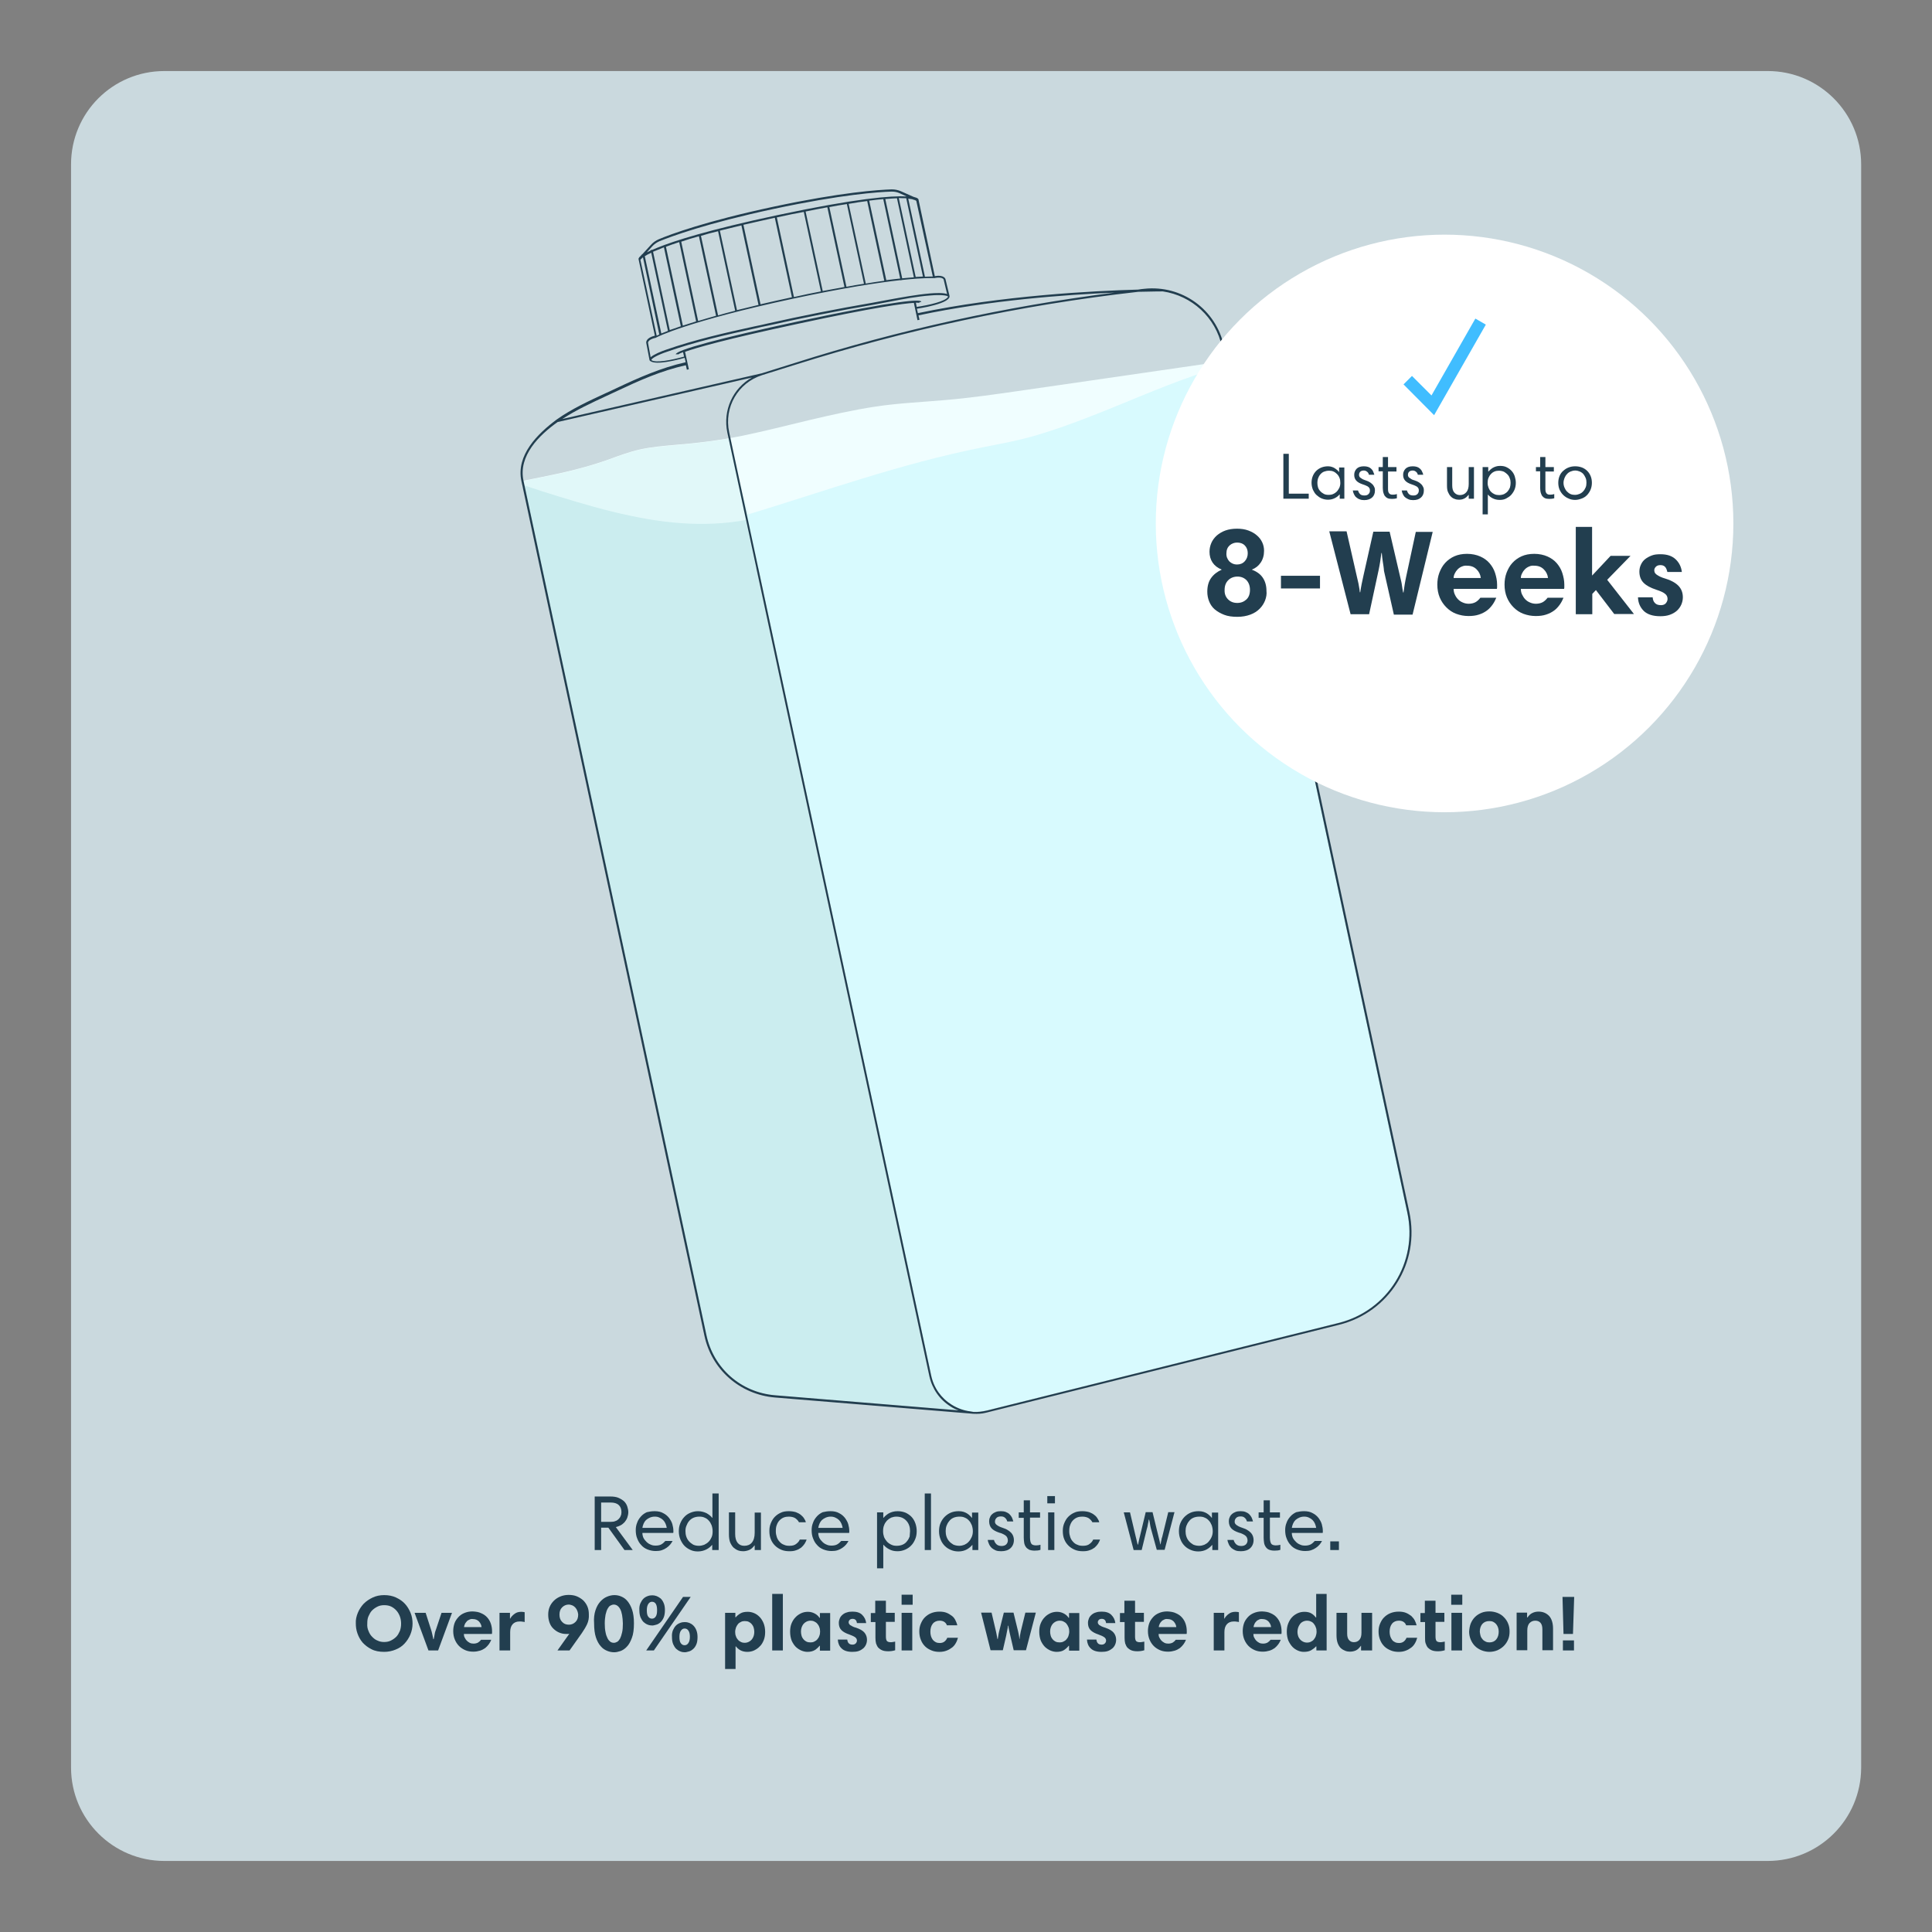 <?xml version="1.0" encoding="utf-8"?>
<!-- Generator: Adobe Illustrator 26.3.1, SVG Export Plug-In . SVG Version: 6.00 Build 0)  -->
<svg version="1.1" id="Layer_1" xmlns="http://www.w3.org/2000/svg" xmlns:xlink="http://www.w3.org/1999/xlink" x="0px" y="0px"
	 viewBox="0 0 960 960" style="enable-background:new 0 0 960 960;" xml:space="preserve">
<rect x="0" y="0" width="960" height="960" fill="#808080" stroke="none"/>
<style type="text/css">
	.st0{opacity:0.8;fill:#DCEEF5;enable-background:new    ;}
	.st1{fill:#F0FEFF;}
	.st2{fill:#E1F8F9;}
	.st3{fill:#D8FAFE;}
	.st4{fill:#CBEDEF;}
	.st5{enable-background:new    ;}
	.st6{fill:#223E4F;}
	.st7{fill:#FFFFFF;}
	.st8{fill:#40BDFF;}
</style>
<path class="st0" d="M878.3,924.7H81.7c-25.6,0-46.4-20.8-46.4-46.4V81.7C35.3,56,56,35.3,81.7,35.3h796.7
	c25.6,0,46.4,20.8,46.4,46.4v796.7C924.7,904,904,924.7,878.3,924.7z"/>
<path class="st1" d="M611.5,179c-23.7,3.4-47.3,6.9-71,10.3c-11.8,1.7-23.6,3.4-35.3,5.1c-11.9,1.7-23.8,3.4-35.7,4.4
	c-11.4,1-22.9,1.5-34.3,3.2c-11.2,1.7-22.3,4.2-33.3,6.8c-10.9,2.6-21.8,5.4-32.9,7.7c-11.3,2.3-22.6,3.7-34.1,4.6
	c-5.6,0.5-11.3,1-16.8,2.2c-5.4,1.2-10.7,3.2-15.9,5.1c-10.7,3.8-21.7,6.4-32.8,8.6c-2.8,0.6-5.7,1.1-8.5,1.7c-1,0.2-1.2,1.1-1,1.8
	c-0.3,0.5-0.3,1.2,0.2,1.7c7.3,9.2,17.4,15.6,28,20.5c11.5,5.4,23.6,9.4,35.9,12.3c25.1,6,51,7.7,76.8,7.5c26.5-0.2,53.3-2,78-12.5
	c12.1-5.1,23.5-11.7,34.7-18.4c11.4-6.7,22.6-13.7,33.1-21.8c10.1-7.8,19.1-17,29.4-24.6c9.7-7.1,20.9-11.5,30.7-18.6
	c2.3-1.7,4.4-3.4,6.5-5.4C614.1,180.4,612.9,178.8,611.5,179z M611.5,179c-23.7,3.4-47.3,6.9-71,10.3c-11.8,1.7-23.6,3.4-35.3,5.1
	c-11.9,1.7-23.8,3.4-35.7,4.4c-11.4,1-22.9,1.5-34.3,3.2c-11.2,1.7-22.3,4.2-33.3,6.8c-10.9,2.6-21.8,5.4-32.9,7.7
	c-11.3,2.3-22.6,3.7-34.1,4.6c-5.6,0.5-11.3,1-16.8,2.2c-5.4,1.2-10.7,3.2-15.9,5.1c-10.7,3.8-21.7,6.4-32.8,8.6
	c-2.8,0.6-5.7,1.1-8.5,1.7c-1,0.2-1.2,1.1-1,1.8c-0.3,0.5-0.3,1.2,0.2,1.7c7.3,9.2,17.4,15.6,28,20.5c11.5,5.4,23.6,9.4,35.9,12.3
	c25.1,6,51,7.7,76.8,7.5c26.5-0.2,53.3-2,78-12.5c12.1-5.1,23.5-11.7,34.7-18.4c11.4-6.7,22.6-13.7,33.1-21.8
	c10.1-7.8,19.1-17,29.4-24.6c9.7-7.1,20.9-11.5,30.7-18.6c2.3-1.7,4.4-3.4,6.5-5.4C614.1,180.4,612.9,178.8,611.5,179z"/>
<path class="st2" d="M374.7,265.4c-1.4-5.7-3-11.3-4.8-16.9c-0.9-2.8-1.9-5.5-2.6-8.3s-1.1-5.7-1.6-8.5c-0.5-2.6-1.2-5.1-2-7.6
	c-0.6-2-1.1-4.1-1.3-6.2c-9.2,1.6-18.4,2.6-27.7,3.4c-5.6,0.5-11.3,1-16.8,2.2c-5.4,1.2-10.7,3.2-15.9,5.1
	c-10.7,3.8-21.7,6.4-32.8,8.6c-2.8,0.6-5.7,1.1-8.5,1.7c-1,0.2-1.2,1.1-1,1.8c-0.3,0.5-0.3,1.2,0.2,1.7c7.3,9.2,17.4,15.6,28,20.5
	c11.5,5.4,23.6,9.4,35.9,12.3c17.8,4.3,36.1,6.4,54.4,7.1C377.2,276.7,376.1,271,374.7,265.4z"/>
<path class="st3" d="M428.5,237.8c19.6-6,39.5-11.5,59.6-15.5c9.1-1.8,18.1-3.4,27.1-6.1c8.8-2.6,17.4-5.7,25.9-9
	c17.4-6.7,34.4-14.4,52-20.5c5.3-1.9,10.7-3.6,16.1-5.1l90.1,420.9c5.3,24.7-9.8,48.7-34.2,54.8l-174.7,43.5
	c-2.2,0.5-4.4,0.8-6.6,0.7l0,0l-1.7-0.1c-3.2-0.4-6.3-1.5-9.2-3.3c-5.3-3.3-8.9-8.4-10.2-14.5l-91.6-427.8
	C390.3,250,409.4,243.6,428.5,237.8z"/>
<path class="st4" d="M269.3,244.1c11.5,3.6,23.1,7.2,34.8,10.1c11.5,2.8,23.1,5,34.9,5.8c10.6,0.7,21.2,0.3,31.6-1.6l91.1,425.4
	c1.4,6.3,5.1,11.7,10.6,15.1c1.2,0.8,2.5,1.4,3.9,1.9l-91.2-7.5c-16.9-1.4-30.6-13.4-34.1-30l-90.4-422.1
	C263.5,242.2,266.4,243.1,269.3,244.1z"/>
<g>
	<g class="st5">
		<path class="st6" d="M314.4,770.2h-4.1l-8-11.1h-3.6v11.1h-3.2v-26.6h7.7c1.7,0,3.1,0.2,4.2,0.7c1.1,0.5,2.1,1.1,2.8,1.8
			c0.7,0.7,1.2,1.6,1.5,2.5c0.3,0.9,0.5,1.9,0.5,2.8c0,0.9-0.2,1.8-0.5,2.7c-0.3,0.8-0.8,1.6-1.3,2.2c-0.6,0.6-1.2,1.2-2,1.6
			c-0.8,0.4-1.5,0.7-2.4,0.9L314.4,770.2z M308.8,751.4c0-1.6-0.5-2.8-1.4-3.6c-0.9-0.8-2.2-1.2-3.9-1.2h-4.8v9.6h4.8
			c0.9,0,1.7-0.1,2.3-0.4c0.7-0.2,1.2-0.6,1.6-1c0.4-0.4,0.8-0.9,1-1.5C308.7,752.7,308.8,752,308.8,751.4z"/>
		<path class="st6" d="M325.3,750.9c1.7,0,3.1,0.3,4.3,1c1.2,0.6,2.1,1.4,2.9,2.4c0.7,1,1.3,2,1.6,3.1c0.3,1.1,0.5,2.2,0.5,3.2
			c0,0.2,0,0.4,0,0.6s0,0.4-0.1,0.5h-15.3c0,0.9,0.2,1.7,0.5,2.4c0.4,0.8,0.9,1.4,1.5,2c0.6,0.6,1.3,1.1,2.1,1.4
			c0.8,0.4,1.6,0.5,2.5,0.5c1.1,0,2.1-0.2,2.8-0.6c0.7-0.4,1.4-1,2-1.7h3.6c-0.3,0.6-0.7,1.2-1.2,1.8c-0.5,0.6-1.1,1.1-1.8,1.6
			c-0.7,0.5-1.5,0.9-2.4,1.2c-0.9,0.3-1.9,0.4-3,0.4c-1.5,0-2.8-0.3-4.1-0.8c-1.2-0.5-2.3-1.2-3.1-2.2c-0.9-0.9-1.5-2-2-3.3
			c-0.5-1.2-0.7-2.6-0.7-4.1c0-1.3,0.2-2.5,0.7-3.7c0.4-1.2,1.1-2.2,1.9-3.1c0.8-0.9,1.8-1.6,2.9-2.1
			C322.6,751.1,323.9,750.9,325.3,750.9z M325.3,753.6c-0.9,0-1.7,0.2-2.4,0.5c-0.7,0.3-1.3,0.7-1.9,1.2c-0.5,0.5-0.9,1.1-1.2,1.8
			c-0.3,0.7-0.5,1.4-0.6,2.1h12.1c-0.1-0.7-0.3-1.4-0.6-2.1s-0.7-1.3-1.2-1.8c-0.5-0.5-1.1-0.9-1.8-1.2
			C326.9,753.7,326.2,753.6,325.3,753.6z"/>
		<path class="st6" d="M357,770.2h-3.1v-2.5h-0.1c-0.7,0.8-1.6,1.6-2.8,2.2c-1.2,0.6-2.6,1-4.2,1c-1.3,0-2.5-0.2-3.6-0.7
			c-1.1-0.5-2.1-1.1-3-2c-0.9-0.9-1.5-1.9-2.1-3.2c-0.5-1.2-0.8-2.6-0.8-4.1c0-1.4,0.2-2.7,0.7-3.9c0.5-1.2,1.1-2.3,2-3.2
			c0.8-0.9,1.8-1.6,3-2.1c1.2-0.5,2.4-0.8,3.8-0.8c0.9,0,1.7,0.1,2.4,0.3c0.7,0.2,1.3,0.4,1.9,0.7c0.5,0.3,1,0.6,1.5,1
			c0.5,0.4,0.9,0.8,1.3,1.3h0.1v-12.1h3.1V770.2z M340.6,760.8c0,0.9,0.1,1.8,0.4,2.7c0.3,0.9,0.7,1.6,1.3,2.3
			c0.6,0.7,1.3,1.2,2.1,1.7c0.8,0.4,1.8,0.6,2.9,0.6c0.9,0,1.8-0.2,2.6-0.5c0.8-0.4,1.5-0.8,2.2-1.5s1.1-1.4,1.5-2.3
			c0.4-0.9,0.5-1.9,0.5-2.9c0-1.1-0.2-2.1-0.5-3c-0.4-0.9-0.8-1.7-1.4-2.3c-0.6-0.7-1.3-1.2-2.1-1.5c-0.8-0.4-1.7-0.5-2.6-0.5
			c-1.1,0-2.1,0.2-3,0.6c-0.9,0.4-1.6,1-2.1,1.6c-0.6,0.7-1,1.5-1.3,2.3C340.7,759,340.6,759.9,340.6,760.8z"/>
		<path class="st6" d="M378.1,770.2H375v-2.3h-0.1c-0.8,1.1-1.7,1.9-2.7,2.3c-1,0.4-2,0.6-2.9,0.6c-0.8,0-1.7-0.1-2.5-0.4
			c-0.8-0.3-1.6-0.8-2.3-1.4c-0.7-0.7-1.2-1.5-1.7-2.6c-0.4-1.1-0.6-2.4-0.6-4v-10.9h3.1v10.7c0,1.9,0.4,3.4,1.2,4.4
			s1.9,1.5,3.3,1.5c1.6,0,2.9-0.5,3.8-1.6s1.4-2.7,1.4-4.9v-10h3.1V770.2z"/>
		<path class="st6" d="M392,750.9c1.3,0,2.5,0.2,3.5,0.5c1,0.4,1.8,0.8,2.5,1.4s1.2,1.1,1.6,1.8c0.4,0.6,0.7,1.2,0.8,1.8H397
			c-0.4-0.8-1-1.4-1.8-2c-0.8-0.5-1.9-0.8-3.2-0.8c-0.9,0-1.7,0.1-2.5,0.4c-0.8,0.3-1.5,0.8-2.1,1.4c-0.6,0.6-1.1,1.4-1.4,2.3
			c-0.4,0.9-0.5,2-0.5,3.2c0,1.1,0.2,2,0.5,2.9c0.3,0.9,0.8,1.7,1.4,2.3c0.6,0.7,1.3,1.2,2.2,1.5c0.8,0.4,1.7,0.5,2.7,0.5
			c1.5,0,2.6-0.3,3.4-1c0.8-0.6,1.4-1.3,1.7-2.1h3.4c-0.2,0.7-0.6,1.4-1,2.1c-0.5,0.7-1,1.3-1.7,1.9c-0.7,0.5-1.5,1-2.5,1.3
			c-1,0.4-2.1,0.5-3.3,0.5c-1.5,0-2.8-0.2-4-0.7c-1.2-0.5-2.3-1.2-3.2-2.1c-0.9-0.9-1.6-1.9-2.1-3.2c-0.5-1.2-0.7-2.6-0.7-4.1
			c0-1.4,0.2-2.6,0.7-3.8c0.5-1.2,1.1-2.3,2-3.2c0.9-0.9,1.9-1.6,3.1-2.1C389.1,751.1,390.5,750.9,392,750.9z"/>
		<path class="st6" d="M412.7,750.9c1.7,0,3.1,0.3,4.3,1c1.2,0.6,2.1,1.4,2.9,2.4c0.7,1,1.3,2,1.6,3.1c0.3,1.1,0.5,2.2,0.5,3.2
			c0,0.2,0,0.4,0,0.6s0,0.4-0.1,0.5h-15.3c0,0.9,0.2,1.7,0.5,2.4c0.4,0.8,0.9,1.4,1.5,2c0.6,0.6,1.3,1.1,2.1,1.4
			c0.8,0.4,1.6,0.5,2.5,0.5c1.1,0,2.1-0.2,2.8-0.6c0.7-0.4,1.4-1,2-1.7h3.6c-0.3,0.6-0.7,1.2-1.2,1.8c-0.5,0.6-1.1,1.1-1.8,1.6
			c-0.7,0.5-1.5,0.9-2.4,1.2c-0.9,0.3-1.9,0.4-3,0.4c-1.5,0-2.8-0.3-4.1-0.8c-1.2-0.5-2.3-1.2-3.1-2.2c-0.9-0.9-1.5-2-2-3.3
			c-0.5-1.2-0.7-2.6-0.7-4.1c0-1.3,0.2-2.5,0.7-3.7c0.4-1.2,1.1-2.2,1.9-3.1c0.8-0.9,1.8-1.6,2.9-2.1
			C410,751.1,411.3,750.9,412.7,750.9z M412.7,753.6c-0.9,0-1.7,0.2-2.4,0.5c-0.7,0.3-1.3,0.7-1.9,1.2c-0.5,0.5-0.9,1.1-1.2,1.8
			c-0.3,0.7-0.5,1.4-0.6,2.1h12.1c-0.1-0.7-0.3-1.4-0.6-2.1s-0.7-1.3-1.2-1.8c-0.5-0.5-1.1-0.9-1.8-1.2
			C414.3,753.7,413.5,753.6,412.7,753.6z"/>
		<path class="st6" d="M435.8,751.5h3.1v2.7h0.1c0.3-0.4,0.7-0.7,1.1-1.1c0.4-0.4,0.9-0.7,1.5-1.1c0.6-0.3,1.2-0.6,2-0.8
			c0.7-0.2,1.6-0.3,2.5-0.3c1.5,0,2.8,0.3,4,0.8c1.2,0.6,2.2,1.3,3,2.2c0.8,0.9,1.4,2,1.8,3.2c0.4,1.2,0.6,2.4,0.6,3.7
			c0,1.4-0.2,2.7-0.7,3.9c-0.5,1.2-1.1,2.3-2,3.2c-0.8,0.9-1.9,1.6-3,2.1c-1.2,0.5-2.4,0.8-3.8,0.8c-1.6,0-3-0.3-4.2-1
			c-1.2-0.6-2.1-1.4-2.8-2.2h-0.1v11.7h-3.1V751.5z M452.2,760.8c0-0.9-0.1-1.8-0.4-2.7c-0.3-0.9-0.7-1.6-1.3-2.3
			c-0.6-0.7-1.3-1.2-2.1-1.6c-0.9-0.4-1.9-0.6-3-0.6c-0.9,0-1.8,0.2-2.6,0.5c-0.8,0.4-1.5,0.9-2.1,1.5c-0.6,0.7-1.1,1.4-1.4,2.3
			c-0.4,0.9-0.5,1.9-0.5,3c0,1.1,0.2,2,0.5,2.9c0.4,0.9,0.9,1.6,1.5,2.3c0.6,0.6,1.3,1.1,2.2,1.5c0.8,0.4,1.7,0.5,2.6,0.5
			c1.1,0,2.1-0.2,3-0.6c0.9-0.4,1.6-1,2.1-1.7c0.6-0.7,1-1.5,1.3-2.3C452,762.6,452.2,761.8,452.2,760.8z"/>
		<path class="st6" d="M459.5,742.1h3.1v28.1h-3.1V742.1z"/>
		<path class="st6" d="M486.3,770.2h-3.1v-2.5h-0.1c-0.7,0.8-1.6,1.6-2.7,2.2s-2.5,1-4.1,1c-1.3,0-2.5-0.2-3.7-0.7
			c-1.2-0.5-2.2-1.1-3.1-2c-0.9-0.9-1.6-1.9-2.1-3.2c-0.5-1.2-0.8-2.6-0.8-4.1c0-1.4,0.2-2.8,0.7-4c0.5-1.2,1.2-2.3,2.1-3.2
			c0.9-0.9,1.9-1.6,3.1-2.1c1.2-0.5,2.5-0.7,3.9-0.7c0.9,0,1.6,0.1,2.3,0.3c0.7,0.2,1.3,0.5,1.8,0.8c0.5,0.3,1,0.7,1.4,1.1
			c0.4,0.4,0.8,0.8,1.1,1.2h0v-2.7h3.1V770.2z M469.9,760.8c0,0.9,0.1,1.8,0.4,2.7c0.3,0.9,0.7,1.6,1.3,2.3c0.6,0.7,1.3,1.2,2.1,1.7
			c0.9,0.4,1.9,0.6,3,0.6c0.9,0,1.7-0.2,2.5-0.5c0.8-0.4,1.5-0.8,2.1-1.5c0.6-0.6,1.1-1.4,1.5-2.3c0.4-0.9,0.6-1.8,0.6-2.9
			c0-1.1-0.2-2.1-0.5-3c-0.4-0.9-0.8-1.7-1.4-2.3c-0.6-0.7-1.3-1.2-2.1-1.5c-0.8-0.4-1.7-0.5-2.6-0.5c-1.2,0-2.2,0.2-3.1,0.6
			c-0.9,0.4-1.6,1-2.1,1.7c-0.6,0.7-1,1.5-1.3,2.3C470,759.1,469.9,760,469.9,760.8z"/>
		<path class="st6" d="M500.5,756c-0.2-0.7-0.5-1.3-1.1-1.8c-0.5-0.5-1.2-0.7-2-0.7c-1,0-1.7,0.2-2.2,0.7c-0.5,0.5-0.8,1.1-0.8,1.8
			c0,0.3,0,0.6,0.1,0.8c0.1,0.3,0.3,0.5,0.6,0.8c0.3,0.3,0.7,0.5,1.2,0.8s1.2,0.5,2,0.8c1,0.3,1.9,0.7,2.6,1.2
			c0.7,0.4,1.2,0.9,1.7,1.4c0.4,0.5,0.7,1,0.9,1.6c0.2,0.6,0.3,1.2,0.3,1.8c0,1.7-0.6,3.1-1.7,4.1s-2.7,1.5-4.6,1.5
			c-1,0-2-0.1-2.7-0.4s-1.4-0.7-2-1.2c-0.5-0.5-1-1.1-1.3-1.8c-0.3-0.7-0.6-1.4-0.7-2.2h3.1c0.2,0.8,0.6,1.5,1.2,2.1
			c0.6,0.6,1.5,0.9,2.6,0.9c1,0,1.8-0.3,2.3-0.8c0.5-0.5,0.8-1.2,0.8-2c0-0.4-0.1-0.8-0.2-1.1c-0.1-0.3-0.3-0.7-0.6-1
			c-0.3-0.3-0.7-0.6-1.3-0.9s-1.2-0.6-2.1-0.8c-1.8-0.6-3.1-1.3-3.9-2.2c-0.8-0.9-1.2-2.1-1.2-3.5c0-0.7,0.1-1.3,0.4-1.9
			c0.2-0.6,0.6-1.2,1.1-1.6c0.5-0.5,1.1-0.8,1.8-1.1c0.7-0.3,1.6-0.4,2.5-0.4s1.8,0.1,2.5,0.4c0.7,0.3,1.3,0.6,1.8,1.1
			c0.5,0.5,0.9,1,1.2,1.6c0.3,0.6,0.5,1.3,0.7,2H500.5z"/>
		<path class="st6" d="M506.2,751.5h2.5v-6h3.1v6h5v2.6h-5v9.9c0,0.8,0.1,1.4,0.2,1.9s0.3,0.9,0.5,1.2s0.6,0.5,0.9,0.6
			c0.4,0.1,0.8,0.2,1.3,0.2c0.8,0,1.5-0.1,2.3-0.3v2.5c-0.8,0.3-1.7,0.4-2.9,0.4c-1.1,0-2.1-0.2-2.8-0.5c-0.7-0.4-1.2-0.8-1.6-1.4
			c-0.4-0.6-0.7-1.3-0.8-2.1c-0.1-0.8-0.2-1.6-0.2-2.5v-9.8h-2.5V751.5z"/>
		<path class="st6" d="M520.4,743.4h3.8v3.6h-3.8V743.4z M520.8,751.5h3.1v18.7h-3.1V751.5z"/>
		<path class="st6" d="M537.8,750.9c1.3,0,2.5,0.2,3.5,0.5c1,0.4,1.8,0.8,2.5,1.4c0.7,0.5,1.2,1.1,1.6,1.8c0.4,0.6,0.7,1.2,0.8,1.8
			h-3.4c-0.4-0.8-1-1.4-1.8-2c-0.8-0.5-1.9-0.8-3.2-0.8c-0.9,0-1.7,0.1-2.5,0.4c-0.8,0.3-1.5,0.8-2.1,1.4c-0.6,0.6-1.1,1.4-1.4,2.3
			c-0.4,0.9-0.5,2-0.5,3.2c0,1.1,0.2,2,0.5,2.9c0.3,0.9,0.8,1.7,1.4,2.3c0.6,0.7,1.3,1.2,2.2,1.5c0.8,0.4,1.7,0.5,2.7,0.5
			c1.5,0,2.6-0.3,3.4-1c0.8-0.6,1.4-1.3,1.7-2.1h3.4c-0.2,0.7-0.6,1.4-1,2.1c-0.5,0.7-1,1.3-1.7,1.9c-0.7,0.5-1.5,1-2.5,1.3
			c-1,0.4-2.1,0.5-3.3,0.5c-1.5,0-2.8-0.2-4-0.7s-2.3-1.2-3.2-2.1c-0.9-0.9-1.6-1.9-2.1-3.2c-0.5-1.2-0.7-2.6-0.7-4.1
			c0-1.4,0.2-2.6,0.7-3.8s1.1-2.3,2-3.2c0.9-0.9,1.9-1.6,3.1-2.1C534.9,751.1,536.3,750.9,537.8,750.9z"/>
		<path class="st6" d="M571.8,759.2c-0.2-0.8-0.3-1.5-0.4-2.1s-0.2-1.3-0.4-2h-0.2c-0.1,0.7-0.2,1.4-0.4,2.2
			c-0.1,0.8-0.3,1.7-0.6,2.6l-2.5,10.3h-4l-4.9-18.7h3.1l2.9,12.3c0.1,0.5,0.2,0.9,0.3,1.2c0.1,0.3,0.1,0.6,0.2,0.9
			c0.1,0.3,0.1,0.5,0.2,0.8c0.1,0.2,0.1,0.5,0.2,0.8h0.2c0.1-0.6,0.3-1.2,0.4-1.9c0.1-0.6,0.3-1.3,0.5-2.1l2.9-12.1h3.4l3,12.3
			c0.2,0.8,0.4,1.5,0.5,2c0.1,0.5,0.2,1.1,0.4,1.7h0.1c0.1-0.7,0.2-1.4,0.4-2.1c0.1-0.7,0.2-1.2,0.4-1.6l3-12.3h3.1l-4.9,18.7h-3.9
			L571.8,759.2z"/>
		<path class="st6" d="M605.5,770.2h-3.1v-2.5h-0.1c-0.7,0.8-1.6,1.6-2.7,2.2s-2.5,1-4.1,1c-1.3,0-2.5-0.2-3.7-0.7s-2.2-1.1-3.1-2
			c-0.9-0.9-1.6-1.9-2.1-3.2c-0.5-1.2-0.8-2.6-0.8-4.1c0-1.4,0.2-2.8,0.7-4s1.2-2.3,2.1-3.2c0.9-0.9,1.9-1.6,3.1-2.1
			c1.2-0.5,2.5-0.7,3.9-0.7c0.9,0,1.6,0.1,2.3,0.3c0.7,0.2,1.3,0.5,1.8,0.8c0.5,0.3,1,0.7,1.4,1.1c0.4,0.4,0.8,0.8,1.1,1.2h0v-2.7
			h3.1V770.2z M589.1,760.8c0,0.9,0.1,1.8,0.4,2.7c0.3,0.9,0.7,1.6,1.3,2.3c0.6,0.7,1.3,1.2,2.1,1.7c0.9,0.4,1.9,0.6,3,0.6
			c0.9,0,1.7-0.2,2.5-0.5c0.8-0.4,1.5-0.8,2.1-1.5s1.1-1.4,1.5-2.3c0.4-0.9,0.6-1.8,0.6-2.9c0-1.1-0.2-2.1-0.5-3
			c-0.4-0.9-0.8-1.7-1.4-2.3c-0.6-0.7-1.3-1.2-2.1-1.5c-0.8-0.4-1.7-0.5-2.6-0.5c-1.2,0-2.2,0.2-3.1,0.6c-0.9,0.4-1.6,1-2.1,1.7
			c-0.6,0.7-1,1.5-1.3,2.3C589.2,759.1,589.1,760,589.1,760.8z"/>
		<path class="st6" d="M619.6,756c-0.2-0.7-0.5-1.3-1.1-1.8c-0.5-0.5-1.2-0.7-2-0.7c-1,0-1.7,0.2-2.2,0.7c-0.5,0.5-0.8,1.1-0.8,1.8
			c0,0.3,0,0.6,0.1,0.8c0.1,0.3,0.3,0.5,0.6,0.8c0.3,0.3,0.7,0.5,1.2,0.8s1.2,0.5,2,0.8c1,0.3,1.9,0.7,2.6,1.2
			c0.7,0.4,1.2,0.9,1.7,1.4c0.4,0.5,0.7,1,0.9,1.6c0.2,0.6,0.3,1.2,0.3,1.8c0,1.7-0.6,3.1-1.7,4.1s-2.7,1.5-4.6,1.5
			c-1,0-2-0.1-2.7-0.4s-1.4-0.7-2-1.2c-0.5-0.5-1-1.1-1.3-1.8c-0.3-0.7-0.6-1.4-0.7-2.2h3.1c0.2,0.8,0.6,1.5,1.2,2.1
			c0.6,0.6,1.5,0.9,2.6,0.9c1,0,1.8-0.3,2.3-0.8c0.5-0.5,0.8-1.2,0.8-2c0-0.4-0.1-0.8-0.2-1.1c-0.1-0.3-0.3-0.7-0.6-1
			c-0.3-0.3-0.7-0.6-1.3-0.9s-1.2-0.6-2.1-0.8c-1.8-0.6-3.1-1.3-3.9-2.2c-0.8-0.9-1.2-2.1-1.2-3.5c0-0.7,0.1-1.3,0.4-1.9
			c0.2-0.6,0.6-1.2,1.1-1.6c0.5-0.5,1.1-0.8,1.8-1.1c0.7-0.3,1.6-0.4,2.5-0.4s1.8,0.1,2.5,0.4c0.7,0.3,1.3,0.6,1.8,1.1
			c0.5,0.5,0.9,1,1.2,1.6c0.3,0.6,0.5,1.3,0.7,2H619.6z"/>
		<path class="st6" d="M625.4,751.5h2.5v-6h3.1v6h5v2.6h-5v9.9c0,0.8,0.1,1.4,0.2,1.9s0.3,0.9,0.5,1.2c0.2,0.3,0.6,0.5,0.9,0.6
			c0.4,0.1,0.8,0.2,1.3,0.2c0.8,0,1.5-0.1,2.3-0.3v2.5c-0.8,0.3-1.7,0.4-2.9,0.4s-2.1-0.2-2.8-0.5s-1.2-0.8-1.6-1.4
			c-0.4-0.6-0.7-1.3-0.8-2.1c-0.1-0.8-0.2-1.6-0.2-2.5v-9.8h-2.5V751.5z"/>
		<path class="st6" d="M648,750.9c1.7,0,3.1,0.3,4.3,1c1.2,0.6,2.1,1.4,2.9,2.4c0.7,1,1.3,2,1.6,3.1c0.3,1.1,0.5,2.2,0.5,3.2
			c0,0.2,0,0.4,0,0.6c0,0.2,0,0.4-0.1,0.5h-15.3c0,0.9,0.2,1.7,0.5,2.4c0.4,0.8,0.9,1.4,1.5,2c0.6,0.6,1.3,1.1,2.1,1.4
			c0.8,0.4,1.6,0.5,2.5,0.5c1.1,0,2-0.2,2.8-0.6c0.7-0.4,1.4-1,2-1.7h3.6c-0.3,0.6-0.7,1.2-1.2,1.8c-0.5,0.6-1.1,1.1-1.8,1.6
			c-0.7,0.5-1.5,0.9-2.4,1.2c-0.9,0.3-1.9,0.4-3,0.4c-1.5,0-2.8-0.3-4.1-0.8c-1.2-0.5-2.3-1.2-3.1-2.2c-0.9-0.9-1.5-2-2-3.3
			c-0.5-1.2-0.7-2.6-0.7-4.1c0-1.3,0.2-2.5,0.7-3.7c0.4-1.2,1.1-2.2,1.9-3.1s1.8-1.6,2.9-2.1C645.3,751.1,646.6,750.9,648,750.9z
			 M648,753.6c-0.9,0-1.7,0.2-2.4,0.5c-0.7,0.3-1.3,0.7-1.9,1.2c-0.5,0.5-0.9,1.1-1.2,1.8c-0.3,0.7-0.5,1.4-0.6,2.1H654
			c-0.1-0.7-0.3-1.4-0.6-2.1s-0.7-1.3-1.2-1.8c-0.5-0.5-1.1-0.9-1.8-1.2C649.6,753.7,648.8,753.6,648,753.6z"/>
		<path class="st6" d="M661,765.9h4.3v4.3H661V765.9z"/>
	</g>
</g>
<g class="st5">
	<path class="st6" d="M177.8,801.4c0.7-1.7,1.7-3.2,2.9-4.5c1.3-1.3,2.8-2.3,4.5-3.1c1.7-0.8,3.6-1.2,5.7-1.2c2.2,0,4.2,0.4,5.9,1.2
		c1.7,0.8,3.2,1.8,4.4,3.1s2.1,2.8,2.8,4.5s1,3.5,1,5.3c0,2-0.4,3.8-1.1,5.5s-1.7,3.2-2.9,4.5c-1.2,1.3-2.7,2.3-4.5,3
		c-1.7,0.7-3.6,1.1-5.6,1.1c-2.4,0-4.6-0.4-6.3-1.3c-1.8-0.9-3.2-2-4.4-3.3c-1.2-1.4-2-2.9-2.6-4.6c-0.6-1.7-0.8-3.3-0.8-5
		C176.7,804.9,177.1,803.1,177.8,801.4z M183.1,810.4c0.4,1.1,1,2.1,1.8,2.9c0.8,0.8,1.6,1.5,2.7,1.9c1,0.5,2.1,0.7,3.3,0.7
		c1.2,0,2.3-0.2,3.3-0.7s1.9-1.1,2.7-1.9c0.8-0.8,1.3-1.8,1.8-2.9c0.4-1.1,0.6-2.3,0.6-3.6c0-1.3-0.2-2.5-0.6-3.6
		c-0.4-1.1-1-2.1-1.7-2.9s-1.6-1.5-2.6-2s-2.2-0.7-3.5-0.7c-1.2,0-2.3,0.2-3.3,0.7s-1.9,1.1-2.7,1.9c-0.8,0.8-1.3,1.8-1.8,2.9
		s-0.6,2.3-0.6,3.6C182.4,808.1,182.6,809.3,183.1,810.4z"/>
	<path class="st6" d="M212.9,820.1l-6.9-18.7h5.5l2.6,8.1c0.3,0.8,0.5,1.7,0.7,2.6s0.4,1.7,0.5,2.4h0.2c0.2-0.9,0.4-1.8,0.5-2.6
		s0.4-1.6,0.7-2.4l2.7-8.1h5.2l-6.9,18.7H212.9z"/>
	<path class="st6" d="M239.1,801.6c1.2,0.5,2.2,1.2,3,2.1c0.8,0.9,1.4,1.9,1.8,3.1s0.6,2.4,0.6,3.7v0.7c0,0.2,0,0.5-0.1,0.7h-13.9
		c0,0.7,0.1,1.3,0.4,1.8c0.3,0.6,0.6,1.1,1,1.5c0.4,0.4,0.9,0.8,1.5,1.1c0.6,0.3,1.2,0.4,1.9,0.4c0.9,0,1.6-0.2,2.2-0.5
		c0.6-0.4,1.1-0.8,1.5-1.4h5.1c-0.3,0.8-0.7,1.5-1.2,2.2s-1.1,1.3-1.8,1.9c-0.7,0.5-1.6,1-2.6,1.3c-1,0.3-2.1,0.5-3.3,0.5
		c-1.4,0-2.7-0.2-3.9-0.7s-2.3-1.2-3.2-2.1c-0.9-0.9-1.6-2-2.1-3.2c-0.5-1.2-0.8-2.6-0.8-4.2c0-1.3,0.2-2.6,0.6-3.8
		c0.4-1.2,1.1-2.2,1.9-3.1c0.8-0.9,1.8-1.6,3-2.1c1.2-0.5,2.5-0.8,4.1-0.8C236.6,800.8,237.9,801,239.1,801.6z M233.2,804.8
		c-0.5,0.2-1,0.5-1.3,0.9s-0.7,0.8-0.9,1.3c-0.2,0.5-0.4,1-0.4,1.5h8.7c-0.1-1.1-0.6-2-1.3-2.8c-0.8-0.8-1.8-1.2-3-1.2
		C234.3,804.4,233.8,804.5,233.2,804.8z"/>
	<path class="st6" d="M259.6,805.8c-0.4-0.1-0.9-0.1-1.4-0.1c-1.6,0-2.7,0.5-3.5,1.4c-0.8,0.9-1.2,2.2-1.2,3.9v9.1h-5.3v-18.7h5.2
		v2.9h0.1c0.5-0.9,1.2-1.7,2.2-2.4c0.9-0.7,2-1,3.3-1c0.7,0,1.3,0.1,1.7,0.2v4.9C260.4,805.9,260,805.8,259.6,805.8z"/>
	<path class="st6" d="M291.7,807.1c-0.7,1.5-1.6,2.9-2.6,4.4l-6.1,8.6h-6l5.9-8.3c-0.2,0.1-0.4,0.1-0.8,0.1c-0.4,0-0.7,0-0.9,0
		c-1.3,0-2.5-0.3-3.6-0.8c-1.1-0.5-2-1.2-2.8-2c-0.8-0.8-1.4-1.8-1.8-3c-0.4-1.2-0.6-2.4-0.6-3.8c0-1.3,0.2-2.6,0.7-3.8
		c0.5-1.2,1.2-2.2,2.1-3.1s2-1.6,3.2-2.1c1.2-0.5,2.6-0.8,4.1-0.8s2.9,0.2,4.1,0.7c1.2,0.5,2.3,1.2,3.2,2c0.9,0.9,1.6,1.9,2.1,3.1
		c0.5,1.2,0.7,2.5,0.7,3.9C292.7,804,292.4,805.6,291.7,807.1z M286.8,800.3c-0.2-0.6-0.6-1.1-1-1.6c-0.4-0.4-0.9-0.8-1.4-1
		c-0.6-0.2-1.2-0.4-1.8-0.4c-1.3,0-2.4,0.5-3.3,1.4c-0.9,0.9-1.3,2.1-1.3,3.6c0,1.5,0.4,2.7,1.3,3.6c0.9,1,2,1.4,3.4,1.4
		c1.3,0,2.4-0.5,3.3-1.4c0.9-0.9,1.3-2.1,1.3-3.7C287.2,801.6,287.1,800.9,286.8,800.3z"/>
	<path class="st6" d="M295.9,800.1c0.6-1.8,1.4-3.2,2.4-4.3c1-1.1,2.1-1.9,3.3-2.4c1.2-0.5,2.4-0.8,3.7-0.8c1.1,0,2.3,0.2,3.4,0.7
		c1.2,0.5,2.2,1.2,3.1,2.3c0.9,1.1,1.7,2.5,2.3,4.3s0.9,4,0.9,6.7c0,2.9-0.3,5.4-1,7.2c-0.7,1.9-1.5,3.4-2.5,4.4
		c-1,1.1-2.1,1.8-3.2,2.2c-1.2,0.4-2.2,0.6-3.1,0.6c-1.1,0-2.3-0.2-3.5-0.7s-2.3-1.2-3.2-2.3c-1-1.1-1.8-2.6-2.4-4.4
		c-0.6-1.8-0.9-4.2-0.9-7C295,804.1,295.3,801.9,295.9,800.1z M308.2,799.6c-0.8-1.5-1.9-2.3-3.2-2.3c-0.6,0-1.1,0.2-1.7,0.5
		s-1,0.9-1.4,1.6c-0.4,0.7-0.7,1.7-1,2.9c-0.2,1.2-0.4,2.6-0.4,4.3c0,1.7,0.1,3.2,0.4,4.5c0.2,1.2,0.6,2.2,1,3
		c0.4,0.8,0.9,1.3,1.4,1.7c0.6,0.4,1.2,0.5,1.8,0.5c0.5,0,1-0.2,1.6-0.5c0.5-0.3,1-0.9,1.4-1.6c0.4-0.8,0.7-1.7,1-3
		c0.3-1.2,0.4-2.7,0.4-4.5C309.4,803.5,309,801.1,308.2,799.6z"/>
	<path class="st6" d="M318.2,796.7c0.4-0.9,0.9-1.7,1.5-2.3c0.6-0.6,1.3-1,2.1-1.3c0.8-0.3,1.5-0.4,2.3-0.4c0.7,0,1.4,0.1,2.2,0.4
		c0.7,0.3,1.4,0.7,2,1.2c0.6,0.6,1.1,1.3,1.5,2.3c0.4,0.9,0.6,2.1,0.6,3.4c0,1.5-0.2,2.7-0.6,3.7s-1,1.8-1.6,2.4
		c-0.7,0.6-1.3,1-2.1,1.2c-0.7,0.2-1.4,0.4-2,0.4c-0.7,0-1.4-0.1-2.2-0.4c-0.8-0.3-1.4-0.7-2.1-1.3c-0.6-0.6-1.1-1.4-1.5-2.3
		c-0.4-1-0.6-2.1-0.6-3.6C317.6,798.8,317.8,797.6,318.2,796.7z M324.9,820.1h-3.8l18.3-26.6h3.8L324.9,820.1z M325.9,797
		c-0.4-0.7-1.1-1.1-1.9-1.1c-0.7,0-1.3,0.3-1.8,1c-0.5,0.7-0.8,1.7-0.8,3.2c0,1.5,0.2,2.6,0.7,3.2c0.5,0.7,1.1,1,1.9,1
		c0.7,0,1.3-0.3,1.8-1c0.5-0.7,0.7-1.7,0.7-3.2C326.5,798.7,326.3,797.7,325.9,797z M334.4,810c0.4-0.9,0.9-1.7,1.5-2.3
		c0.6-0.6,1.3-1,2.1-1.3c0.8-0.3,1.5-0.4,2.3-0.4c0.7,0,1.4,0.1,2.2,0.4c0.7,0.3,1.4,0.7,2,1.3s1.1,1.3,1.5,2.3s0.6,2.1,0.6,3.4
		c0,1.5-0.2,2.8-0.6,3.7c-0.4,1-1,1.8-1.6,2.3c-0.7,0.6-1.3,1-2.1,1.2s-1.4,0.4-2,0.4c-0.7,0-1.5-0.1-2.2-0.4
		c-0.8-0.3-1.4-0.7-2.1-1.3c-0.6-0.6-1.1-1.4-1.5-2.3c-0.4-1-0.6-2.1-0.6-3.6C333.8,812.1,334,811,334.4,810z M342.1,810.3
		c-0.4-0.7-1.1-1.1-1.9-1.1c-0.7,0-1.3,0.3-1.8,1c-0.5,0.6-0.8,1.7-0.8,3.1c0,1.5,0.2,2.6,0.7,3.2c0.5,0.7,1.1,1,1.9,1
		c0.7,0,1.3-0.3,1.8-1c0.5-0.7,0.8-1.7,0.8-3.2C342.8,812.1,342.6,811,342.1,810.3z"/>
	<path class="st6" d="M365.4,801.4v2.2h0.2c0.6-0.7,1.3-1.3,2.3-1.9s2.2-0.8,3.7-0.8c1,0,2,0.2,3,0.6c1,0.4,1.9,1,2.8,1.9
		c0.8,0.8,1.5,1.9,2,3.1c0.5,1.2,0.8,2.7,0.8,4.4c0,1.5-0.2,2.8-0.7,4.1c-0.5,1.2-1.1,2.3-2,3.1c-0.8,0.9-1.8,1.5-2.8,2
		c-1.1,0.5-2.2,0.7-3.4,0.7c-1.3,0-2.5-0.3-3.4-0.8s-1.7-1.2-2.2-1.9h-0.2v11.2h-5.2v-27.9H365.4z M374.5,808.8
		c-0.2-0.7-0.5-1.2-0.9-1.7c-0.4-0.5-0.9-0.9-1.5-1.2c-0.6-0.3-1.3-0.4-2.1-0.4c-0.6,0-1.2,0.1-1.8,0.4c-0.6,0.3-1.1,0.6-1.5,1.1
		s-0.7,1-1,1.7c-0.2,0.7-0.4,1.4-0.4,2.2c0,0.8,0.1,1.5,0.4,2.2c0.2,0.7,0.6,1.2,1,1.7s0.9,0.8,1.5,1.1c0.6,0.3,1.2,0.4,1.8,0.4
		c0.8,0,1.5-0.2,2.1-0.5c0.6-0.3,1.1-0.7,1.5-1.2c0.4-0.5,0.7-1.1,0.9-1.7s0.3-1.3,0.3-2C374.8,810.1,374.7,809.5,374.5,808.8z"/>
	<path class="st6" d="M389,792v28.1h-5.3V792H389z"/>
	<path class="st6" d="M407.4,820.1v-2.3h-0.2c-0.6,0.8-1.4,1.5-2.3,2.1c-1,0.6-2.2,0.9-3.7,0.9c-0.9,0-1.9-0.2-2.9-0.6
		c-1-0.4-1.9-1-2.8-1.8c-0.8-0.8-1.5-1.8-2.1-3.1c-0.5-1.3-0.8-2.8-0.8-4.5c0-1.5,0.2-2.9,0.7-4.1c0.5-1.2,1.1-2.2,2-3.1
		c0.8-0.9,1.8-1.5,2.8-2c1.1-0.5,2.2-0.7,3.4-0.7c0.7,0,1.4,0.1,2,0.3c0.6,0.2,1.1,0.4,1.6,0.7s0.9,0.6,1.2,0.9s0.7,0.7,0.9,1.1h0.2
		v-2.4h5.1v18.7H407.4z M398.3,812.8c0.2,0.7,0.5,1.2,0.9,1.7s0.9,0.9,1.5,1.2c0.6,0.3,1.3,0.4,2.1,0.4c0.6,0,1.2-0.1,1.8-0.4
		c0.6-0.3,1.1-0.6,1.5-1.1c0.4-0.5,0.8-1,1-1.7c0.3-0.7,0.4-1.4,0.4-2.2c0-0.8-0.1-1.5-0.4-2.2c-0.2-0.7-0.6-1.2-1-1.7
		s-0.9-0.8-1.5-1.1c-0.6-0.3-1.2-0.4-1.8-0.4c-0.8,0-1.5,0.2-2.1,0.5c-0.6,0.3-1.1,0.7-1.5,1.2s-0.7,1.1-0.9,1.7
		c-0.2,0.6-0.3,1.3-0.3,2S398.1,812.1,398.3,812.8z"/>
	<path class="st6" d="M425.1,804.9c-0.4-0.4-0.9-0.5-1.5-0.5c-0.6,0-1.1,0.2-1.4,0.5c-0.3,0.3-0.5,0.7-0.5,1.1c0,0.3,0,0.5,0.1,0.7
		c0.1,0.2,0.3,0.4,0.5,0.7c0.3,0.2,0.7,0.4,1.2,0.7s1.1,0.5,1.9,0.7c2,0.7,3.4,1.5,4.2,2.5c0.8,1,1.2,2.2,1.2,3.5
		c0,0.9-0.2,1.7-0.5,2.4c-0.3,0.7-0.8,1.4-1.4,1.9c-0.6,0.5-1.4,1-2.3,1.3c-0.9,0.3-1.9,0.4-3.1,0.4c-2.4,0-4.2-0.6-5.3-1.7
		c-1.2-1.1-1.8-2.6-1.9-4.4h4.7c0.1,0.8,0.3,1.4,0.7,1.8c0.4,0.5,1.1,0.7,1.9,0.7c0.7,0,1.2-0.2,1.6-0.6c0.4-0.4,0.6-0.9,0.6-1.4
		c0-0.7-0.3-1.2-0.8-1.6c-0.5-0.4-1.5-0.9-2.9-1.4c-1.8-0.6-3.1-1.3-4-2.2c-0.9-0.9-1.3-2.1-1.3-3.6c0-0.8,0.2-1.6,0.5-2.3
		c0.3-0.7,0.8-1.3,1.4-1.8s1.3-0.9,2.1-1.1c0.8-0.3,1.7-0.4,2.8-0.4c2.1,0,3.7,0.5,4.8,1.6s1.8,2.4,2,4.1h-4.6
		C425.7,805.8,425.5,805.2,425.1,804.9z"/>
	<path class="st6" d="M434.9,801.4v-6h5.3v6h4.4v4.5h-4.4v7.3c0,1.1,0.2,1.8,0.5,2.2c0.4,0.4,1,0.6,1.8,0.6c0.4,0,0.7,0,1.2-0.1
		c0.4-0.1,0.8-0.1,1.1-0.2v4.3c-0.5,0.2-1.2,0.3-1.8,0.4s-1.3,0.1-1.8,0.1c-1.2,0-2.2-0.2-2.9-0.5s-1.4-0.8-1.9-1.3
		c-0.5-0.6-0.8-1.3-1.1-2.1c-0.2-0.8-0.3-1.8-0.3-2.8v-7.8h-2.3v-4.5H434.9z"/>
	<path class="st6" d="M453.5,792.4v5h-5.5v-5H453.5z M453.3,801.4v18.7H448v-18.7H453.3z"/>
	<path class="st6" d="M470.4,801.4c1,0.4,1.9,1,2.7,1.6s1.3,1.4,1.7,2.2c0.4,0.8,0.7,1.6,0.9,2.4h-5.2c-0.2-0.7-0.7-1.3-1.3-1.7
		c-0.6-0.4-1.4-0.6-2.3-0.6c-1.4,0-2.6,0.5-3.4,1.5c-0.8,1-1.2,2.3-1.2,4c0,0.8,0.1,1.5,0.3,2.2c0.2,0.7,0.5,1.2,0.9,1.8
		c0.4,0.5,0.9,0.9,1.5,1.2c0.6,0.3,1.3,0.4,2,0.4c1,0,1.8-0.3,2.4-0.8s1-1.1,1.3-1.8h5.3c-0.3,1-0.6,1.9-1.1,2.7
		c-0.5,0.9-1.1,1.6-1.9,2.2c-0.8,0.6-1.6,1.1-2.7,1.5c-1,0.4-2.2,0.6-3.5,0.6c-1.4,0-2.7-0.2-3.9-0.7c-1.2-0.5-2.3-1.1-3.2-2
		c-0.9-0.9-1.6-1.9-2.1-3.2c-0.5-1.2-0.8-2.6-0.8-4.2c0-1.4,0.2-2.6,0.7-3.8c0.5-1.2,1.1-2.3,2-3.2c0.9-0.9,1.9-1.6,3.1-2.1
		c1.2-0.5,2.6-0.8,4.2-0.8C468.2,800.8,469.4,801,470.4,801.4z"/>
	<path class="st6" d="M501.4,809.9c-0.2-0.7-0.3-1.4-0.3-2.1h-0.2c-0.1,0.7-0.2,1.4-0.4,2.2s-0.3,1.7-0.5,2.6l-1.7,7.4h-6.1
		l-4.7-18.7h5.2l2.2,9.4c0.2,0.8,0.3,1.5,0.4,2s0.2,1.1,0.3,1.7h0.2c0.1-0.6,0.2-1.2,0.3-1.9c0.1-0.6,0.2-1.3,0.4-2l2.3-9.2h4.8
		l2.3,9.4c0.2,0.8,0.3,1.5,0.4,2c0.1,0.6,0.2,1.1,0.2,1.7h0.1c0.1-0.8,0.2-1.5,0.3-2.1c0.1-0.6,0.2-1.2,0.3-1.6l2.3-9.4h5.2
		l-4.9,18.7h-6.1l-1.9-8.2C501.7,811.3,501.5,810.6,501.4,809.9z"/>
	<path class="st6" d="M531.2,820.1v-2.3H531c-0.6,0.8-1.4,1.5-2.3,2.1s-2.2,0.9-3.7,0.9c-0.9,0-1.9-0.2-2.9-0.6
		c-1-0.4-1.9-1-2.8-1.8c-0.8-0.8-1.5-1.8-2.1-3.1c-0.5-1.3-0.8-2.8-0.8-4.5c0-1.5,0.2-2.9,0.7-4.1c0.5-1.2,1.1-2.2,2-3.1
		c0.8-0.9,1.8-1.5,2.8-2c1.1-0.5,2.2-0.7,3.4-0.7c0.7,0,1.4,0.1,2,0.3c0.6,0.2,1.1,0.4,1.6,0.7s0.9,0.6,1.2,0.9s0.7,0.7,0.9,1.1h0.2
		v-2.4h5.1v18.7H531.2z M522.1,812.8c0.2,0.7,0.5,1.2,0.9,1.7s0.9,0.9,1.5,1.2c0.6,0.3,1.3,0.4,2.1,0.4c0.6,0,1.2-0.1,1.8-0.4
		c0.6-0.3,1.1-0.6,1.5-1.1c0.4-0.5,0.8-1,1-1.7s0.4-1.4,0.4-2.2c0-0.8-0.1-1.5-0.4-2.2s-0.6-1.2-1-1.7c-0.4-0.5-0.9-0.8-1.5-1.1
		c-0.6-0.3-1.2-0.4-1.8-0.4c-0.8,0-1.5,0.2-2.1,0.5c-0.6,0.3-1.1,0.7-1.5,1.2s-0.7,1.1-0.9,1.7c-0.2,0.6-0.3,1.3-0.3,2
		S521.9,812.1,522.1,812.8z"/>
	<path class="st6" d="M548.9,804.9c-0.4-0.4-0.9-0.5-1.5-0.5c-0.6,0-1.1,0.2-1.4,0.5c-0.3,0.3-0.5,0.7-0.5,1.1c0,0.3,0,0.5,0.1,0.7
		c0.1,0.2,0.3,0.4,0.5,0.7c0.3,0.2,0.7,0.4,1.2,0.7c0.5,0.2,1.1,0.5,1.9,0.7c2,0.7,3.4,1.5,4.2,2.5c0.8,1,1.2,2.2,1.2,3.5
		c0,0.9-0.2,1.7-0.5,2.4c-0.3,0.7-0.8,1.4-1.4,1.9c-0.6,0.5-1.4,1-2.3,1.3c-0.9,0.3-1.9,0.4-3.1,0.4c-2.4,0-4.2-0.6-5.3-1.7
		c-1.2-1.1-1.8-2.6-1.9-4.4h4.7c0.1,0.8,0.3,1.4,0.7,1.8c0.4,0.5,1.1,0.7,1.9,0.7c0.7,0,1.2-0.2,1.6-0.6c0.4-0.4,0.6-0.9,0.6-1.4
		c0-0.7-0.3-1.2-0.8-1.6c-0.5-0.4-1.5-0.9-2.9-1.4c-1.8-0.6-3.1-1.3-4-2.2c-0.9-0.9-1.3-2.1-1.3-3.6c0-0.8,0.2-1.6,0.5-2.3
		c0.3-0.7,0.8-1.3,1.4-1.8s1.3-0.9,2.1-1.1c0.8-0.3,1.7-0.4,2.8-0.4c2.1,0,3.7,0.5,4.8,1.6c1.1,1.1,1.8,2.4,2,4.1h-4.6
		C549.5,805.8,549.3,805.2,548.9,804.9z"/>
	<path class="st6" d="M558.7,801.4v-6h5.3v6h4.4v4.5H564v7.3c0,1.1,0.2,1.8,0.5,2.2c0.4,0.4,1,0.6,1.8,0.6c0.4,0,0.7,0,1.2-0.1
		c0.4-0.1,0.8-0.1,1.1-0.2v4.3c-0.5,0.2-1.2,0.3-1.8,0.4s-1.3,0.1-1.8,0.1c-1.2,0-2.2-0.2-2.9-0.5s-1.4-0.8-1.9-1.3
		c-0.5-0.6-0.8-1.3-1.1-2.1c-0.2-0.8-0.3-1.8-0.3-2.8v-7.8h-2.3v-4.5H558.7z"/>
	<path class="st6" d="M584.3,801.6c1.2,0.5,2.2,1.2,3,2.1c0.8,0.9,1.4,1.9,1.8,3.1c0.4,1.2,0.6,2.4,0.6,3.7v0.7c0,0.2,0,0.5-0.1,0.7
		h-13.9c0,0.7,0.1,1.3,0.4,1.8c0.3,0.6,0.6,1.1,1,1.5c0.4,0.4,0.9,0.8,1.5,1.1c0.6,0.3,1.2,0.4,1.9,0.4c0.9,0,1.6-0.2,2.2-0.5
		c0.6-0.4,1.1-0.8,1.5-1.4h5.1c-0.3,0.8-0.7,1.5-1.2,2.2c-0.5,0.7-1.1,1.3-1.8,1.9c-0.7,0.5-1.6,1-2.6,1.3s-2.1,0.5-3.3,0.5
		c-1.4,0-2.7-0.2-3.9-0.7c-1.2-0.5-2.3-1.2-3.2-2.1c-0.9-0.9-1.6-2-2.1-3.2s-0.8-2.6-0.8-4.2c0-1.3,0.2-2.6,0.6-3.8
		c0.4-1.2,1.1-2.2,1.9-3.1c0.8-0.9,1.8-1.6,3-2.1c1.2-0.5,2.5-0.8,4.1-0.8C581.7,800.8,583.1,801,584.3,801.6z M578.4,804.8
		c-0.5,0.2-1,0.5-1.3,0.9c-0.4,0.4-0.7,0.8-0.9,1.3s-0.4,1-0.4,1.5h8.7c-0.1-1.1-0.6-2-1.3-2.8c-0.8-0.8-1.8-1.2-3-1.2
		C579.5,804.4,578.9,804.5,578.4,804.8z"/>
	<path class="st6" d="M614.5,805.8c-0.4-0.1-0.9-0.1-1.4-0.1c-1.6,0-2.7,0.5-3.5,1.4c-0.8,0.9-1.2,2.2-1.2,3.9v9.1h-5.3v-18.7h5.2
		v2.9h0.1c0.5-0.9,1.2-1.7,2.2-2.4c0.9-0.7,2-1,3.3-1c0.7,0,1.3,0.1,1.7,0.2v4.9C615.3,805.9,614.9,805.8,614.5,805.8z"/>
	<path class="st6" d="M631.4,801.6c1.2,0.5,2.2,1.2,3,2.1c0.8,0.9,1.4,1.9,1.8,3.1c0.4,1.2,0.6,2.4,0.6,3.7v0.7c0,0.2,0,0.5-0.1,0.7
		h-13.9c0,0.7,0.1,1.3,0.4,1.8c0.3,0.6,0.6,1.1,1,1.5c0.4,0.4,0.9,0.8,1.5,1.1c0.6,0.3,1.2,0.4,1.9,0.4c0.9,0,1.6-0.2,2.2-0.5
		c0.6-0.4,1.1-0.8,1.5-1.4h5.1c-0.3,0.8-0.7,1.5-1.2,2.2c-0.5,0.7-1.1,1.3-1.8,1.9c-0.7,0.5-1.6,1-2.6,1.3s-2.1,0.5-3.3,0.5
		c-1.4,0-2.7-0.2-3.9-0.7c-1.2-0.5-2.3-1.2-3.2-2.1c-0.9-0.9-1.6-2-2.1-3.2s-0.8-2.6-0.8-4.2c0-1.3,0.2-2.6,0.6-3.8
		c0.4-1.2,1.1-2.2,1.9-3.1c0.8-0.9,1.8-1.6,3-2.1c1.2-0.5,2.5-0.8,4.1-0.8C628.9,800.8,630.2,801,631.4,801.6z M625.5,804.8
		c-0.5,0.2-1,0.5-1.3,0.9c-0.4,0.4-0.7,0.8-0.9,1.3s-0.4,1-0.4,1.5h8.7c-0.1-1.1-0.6-2-1.3-2.8c-0.8-0.8-1.8-1.2-3-1.2
		C626.6,804.4,626,804.5,625.5,804.8z"/>
	<path class="st6" d="M654.1,820.1v-2h-0.2c-0.6,0.7-1.4,1.3-2.4,1.9c-1,0.6-2.3,0.8-3.7,0.8c-0.9,0-1.9-0.2-2.8-0.6
		c-1-0.4-1.9-1-2.7-1.8c-0.8-0.8-1.5-1.9-2.1-3.1c-0.5-1.3-0.8-2.8-0.8-4.5c0-1.5,0.2-2.8,0.7-4.1c0.5-1.2,1.1-2.3,1.9-3.1
		c0.8-0.9,1.8-1.5,2.8-2c1.1-0.5,2.2-0.7,3.4-0.7c1.4,0,2.6,0.3,3.4,0.8c0.9,0.5,1.6,1.2,2.2,2h0.2V792h5.2v28.1H654.1z M645,812.8
		c0.2,0.7,0.5,1.2,0.9,1.7s0.9,0.9,1.5,1.2c0.6,0.3,1.3,0.5,2.1,0.5c0.6,0,1.2-0.1,1.8-0.4c0.6-0.3,1.1-0.6,1.5-1.1
		c0.4-0.5,0.8-1.1,1-1.7s0.4-1.4,0.4-2.2c0-0.8-0.1-1.6-0.4-2.2c-0.2-0.7-0.6-1.3-1-1.8c-0.4-0.5-0.9-0.9-1.5-1.1
		c-0.6-0.3-1.2-0.4-1.8-0.4c-0.8,0-1.5,0.2-2.1,0.5c-0.6,0.3-1.1,0.7-1.5,1.3s-0.7,1.1-0.9,1.8c-0.2,0.7-0.3,1.3-0.3,2
		S644.8,812.1,645,812.8z"/>
	<path class="st6" d="M676.3,820.1v-2.3h-0.1c-0.8,1.1-1.6,1.9-2.5,2.3c-0.9,0.4-1.9,0.6-2.9,0.6c-0.8,0-1.5-0.1-2.3-0.4
		c-0.8-0.3-1.5-0.7-2.2-1.3c-0.7-0.6-1.2-1.5-1.6-2.5c-0.4-1.1-0.6-2.4-0.6-4v-11.1h5.3v10.4c0,1.4,0.3,2.4,0.9,3.1s1.4,1.1,2.4,1.1
		c1.2,0,2.1-0.4,2.8-1.2s1-2,1-3.5v-9.9h5.3v18.7H676.3z"/>
	<path class="st6" d="M698.6,801.4c1,0.4,1.9,1,2.7,1.6c0.7,0.7,1.3,1.4,1.7,2.2c0.4,0.8,0.7,1.6,0.9,2.4h-5.2
		c-0.2-0.7-0.7-1.3-1.3-1.7s-1.4-0.6-2.3-0.6c-1.4,0-2.6,0.5-3.4,1.5c-0.8,1-1.2,2.3-1.2,4c0,0.8,0.1,1.5,0.3,2.2
		c0.2,0.7,0.5,1.2,0.9,1.8s0.9,0.9,1.5,1.2c0.6,0.3,1.3,0.4,2,0.4c1,0,1.8-0.3,2.4-0.8s1-1.1,1.3-1.8h5.3c-0.3,1-0.6,1.9-1.1,2.7
		c-0.5,0.9-1.1,1.6-1.9,2.2c-0.8,0.6-1.6,1.1-2.7,1.5c-1,0.4-2.2,0.6-3.5,0.6c-1.4,0-2.7-0.2-3.9-0.7s-2.3-1.1-3.2-2
		c-0.9-0.9-1.6-1.9-2.1-3.2c-0.5-1.2-0.8-2.6-0.8-4.2c0-1.4,0.2-2.6,0.7-3.8c0.5-1.2,1.1-2.3,2-3.2c0.9-0.9,1.9-1.6,3.1-2.1
		c1.2-0.5,2.6-0.8,4.2-0.8C696.4,800.8,697.6,801,698.6,801.4z"/>
	<path class="st6" d="M708,801.4v-6h5.3v6h4.4v4.5h-4.4v7.3c0,1.1,0.2,1.8,0.5,2.2c0.4,0.4,1,0.6,1.8,0.6c0.4,0,0.7,0,1.2-0.1
		c0.4-0.1,0.8-0.1,1.1-0.2v4.3c-0.5,0.2-1.2,0.3-1.8,0.4s-1.3,0.1-1.8,0.1c-1.2,0-2.2-0.2-2.9-0.5s-1.4-0.8-1.9-1.3
		c-0.5-0.6-0.8-1.3-1.1-2.1s-0.3-1.8-0.3-2.8v-7.8h-2.3v-4.5H708z"/>
	<path class="st6" d="M726.6,792.4v5h-5.5v-5H726.6z M726.5,801.4v18.7h-5.3v-18.7H726.5z"/>
	<path class="st6" d="M730.8,806.7c0.5-1.2,1.2-2.3,2.1-3.2c0.9-0.9,2-1.6,3.2-2.1c1.2-0.5,2.5-0.7,4-0.7c1.5,0,2.8,0.3,4.1,0.8
		c1.2,0.5,2.3,1.2,3.1,2.1c0.9,0.9,1.6,1.9,2.1,3.2c0.5,1.2,0.7,2.5,0.7,3.9c0,1.4-0.2,2.7-0.7,3.9c-0.5,1.2-1.2,2.3-2.1,3.2
		c-0.9,0.9-1.9,1.6-3.2,2.2c-1.2,0.5-2.6,0.8-4,0.8c-1.4,0-2.8-0.3-4-0.8s-2.3-1.2-3.2-2.1s-1.6-2-2.1-3.2s-0.8-2.5-0.8-3.9
		C730.1,809.3,730.3,808,730.8,806.7z M735.7,812.9c0.2,0.7,0.6,1.2,1,1.7c0.4,0.5,0.9,0.8,1.5,1.1c0.6,0.3,1.2,0.4,1.9,0.4
		c1.4,0,2.6-0.5,3.4-1.5c0.8-1,1.2-2.3,1.2-3.8c0-0.7-0.1-1.4-0.3-2c-0.2-0.6-0.5-1.2-0.9-1.7s-0.9-0.9-1.5-1.2
		c-0.6-0.3-1.2-0.4-2-0.4c-1.5,0-2.6,0.5-3.5,1.5c-0.8,1-1.2,2.3-1.2,3.8C735.4,811.5,735.5,812.3,735.7,812.9z"/>
	<path class="st6" d="M758.8,801.4v2.3h0.2c0.7-1,1.5-1.8,2.4-2.2c1-0.5,2-0.7,3.1-0.7c2.1,0,3.8,0.7,5.2,2.1c1.3,1.4,2,3.6,2,6.4
		v10.7h-5.3v-10.4c0-1.4-0.3-2.5-0.9-3.2s-1.5-1.1-2.6-1.1c-1.2,0-2.1,0.4-2.9,1.2c-0.7,0.8-1.1,2-1.1,3.6v9.9h-5.3v-18.7H758.8z"/>
	<path class="st6" d="M781.6,811.9h-4.7l-0.5-18.4h5.8L781.6,811.9z M782.1,815.1v5h-5.5v-5H782.1z"/>
</g>
<path class="st6" d="M259.1,239.1L350,663.6c3.6,17,17.7,29.3,35,30.8l97.5,8c0.3,0,0.7,0.1,1,0.1h0.2l0,0c2,0.1,4.1,0,6.1-0.5
	c0.3-0.1,0.5-0.1,0.8-0.2l174.7-43.5c25-6.2,40.4-30.8,35-56l-92.1-430.2c-3.9-18.3-20.9-30.6-39.6-28.6c-1,0.1-2.1,0.2-3.1,0.4
	c-21.5,0.6-67.7,2.9-109.4,11.7l-0.5-2.2c1.5-0.2,3.5-0.6,5.5-1c4.4-1,9.3-2.4,10.5-4.4c0.3-0.4,0.2-0.8,0.2-1l0,0l-2-8.3
	c0-0.1-0.7-2.3-5.3-1.5l-8.1-38c0,0,0,0,0-0.1l0,0c0-0.1-0.1-0.2-0.3-0.4c-0.3-0.3-1-0.6-2.2-0.9l-6.3-2.8c-1.4-0.6-2.9-0.9-4.5-0.9
	c-6.4,0.2-25,1.4-58.7,8.6s-51.2,13.7-57.1,16.2c-1.4,0.6-2.7,1.5-3.7,2.6l-4.4,4.8h-0.1l0,0l-0.8,0.9l0,0l0,0
	c-0.1,0.1-0.2,0.2-0.3,0.3c0,0,0,0-0.1,0.1s-0.1,0.1-0.2,0.2c0,0,0,0-0.1,0.1s-0.1,0.1-0.1,0.2c0,0,0,0,0,0.1l-0.1,0.1l0,0l-0.1,0.1
	l0,0v0.1l0,0v0.1l0,0l0,0l0,0v0.2l8.1,38c-4.6,1.1-4.3,3.4-4.3,3.5l1.6,8.4l0,0c0,0.3,0.2,0.6,0.6,0.8c2.8,1.9,12.4-0.4,16.9-1.7
	l0.5,2.2c-12.2,2.7-23.6,7.8-34.2,12.8c-1.8,0.9-3.7,1.7-5.6,2.6c-8.2,3.8-16.7,7.7-24.2,13C267.1,215.5,256.3,226.2,259.1,239.1z
	 M327.6,166.2c-0.6,0.3-1,0.5-1.3,0.6l-8.1-37.7c0.1-0.1,0.3-0.4,0.8-0.8l0.1-0.1l0.1-0.1c0.1-0.1,0.2-0.1,0.3-0.2L327.6,166.2z
	 M450.5,97.6c-7.5-0.4-24.8,0.9-64.2,9.3c-34.7,7.4-51.6,12.9-59.7,16.2c-0.9,0.4-1.7,0.7-2.4,1l0,0l-1,0.2l0.1,0.2
	c-0.7,0.3-1.3,0.6-1.9,0.9l2.8-3.1c0.9-1,2.1-1.8,3.4-2.4c5.9-2.4,23.3-8.9,56.9-16.1c33.7-7.2,52.1-8.4,58.5-8.6
	c1.4,0,2.7,0.2,4,0.8L450.5,97.6z M323.6,125.6l8.3,38.8c-1.3,0.5-2.4,1-3.3,1.3l-8.2-38.4C321.1,126.8,322.1,126.3,323.6,125.6z
	 M329.9,122.9l8.4,39.2c-2.1,0.7-4,1.4-5.5,1.9l-8.3-38.9C325.9,124.5,327.7,123.8,329.9,122.9z M337.5,120.3l8.4,39.4
	c-2.5,0.8-4.7,1.5-6.6,2.1l-8.4-39.2C332.8,121.9,335,121.1,337.5,120.3z M347.3,117.4l8.5,39.5c-3.3,0.9-6.2,1.8-8.9,2.6l-8.4-39.4
	C341,119.2,344,118.3,347.3,117.4z M356.8,114.9l8.5,39.5c-3,0.8-5.9,1.5-8.5,2.3l-8.5-39.5C350.9,116.4,353.7,115.6,356.8,114.9z
	 M368.4,112l8.5,39.5c-3.8,0.9-7.4,1.8-10.7,2.6l-8.5-39.5C361,113.8,364.6,112.9,368.4,112z M385,108.2l8.5,39.5
	c-5.6,1.2-10.8,2.4-15.6,3.5l-8.5-39.5C374.1,110.6,379.3,109.5,385,108.2z M386.6,107.9c4.6-1,8.8-1.9,12.8-2.6l8.5,39.5
	c-4.2,0.8-8.6,1.7-13.4,2.8L386,108C386.2,108,386.4,107.9,386.6,107.9z M411.1,103l8.5,39.6c-3.4,0.6-7,1.3-10.8,2l-8.5-39.5
	C404.2,104.3,407.8,103.6,411.1,103z M420.8,101.4l8.5,39.6c-2.7,0.4-5.6,0.9-8.7,1.5l-8.5-39.6
	C415.2,102.3,418.1,101.8,420.8,101.4z M430.9,99.9l8.5,39.6c-2.8,0.4-5.8,0.8-9.2,1.4l-8.5-39.6
	C425.2,100.7,428.2,100.2,430.9,99.9z M438.9,99l8.4,39.4c-2.1,0.2-4.4,0.5-6.9,0.8l-8.5-39.5c2.8-0.4,5.3-0.6,7.5-0.8L438.9,99z
	 M445.7,98.5l8.4,39.3c-1.7,0.1-3.6,0.3-5.8,0.5l-8.4-39.4C442.1,98.7,444,98.6,445.7,98.5z M450.3,98.5l8.3,38.9
	c-1,0.1-2.2,0.1-3.6,0.2l-8.4-39.2C448.1,98.5,449.3,98.5,450.3,98.5z M463.5,137.4c-0.7,0-2,0-3.9,0.1l-8.3-38.8
	c0.9,0.1,1.6,0.2,2.1,0.3l0.1,0.1c1.3,0.3,1.7,0.6,1.8,0.7L463.5,137.4z M470.6,146.1c-2-0.7-5.9-0.5-8.4-0.3
	c-6.9,0.6-13.8,1.9-20.5,3.1c-2.6,0.5-5.3,1-8,1.5c-17.5,3-35.2,6.5-52.5,10.4c-2.1,0.5-4.3,1-6.4,1.4c-14.6,3.2-29.6,6.6-43.9,11.6
	c-2.4,0.8-6,2.3-7.6,3.7l-1.3-7.2c0,0-0.1-1.5,3.5-2.4v0.1l0.6-0.3c0.1-0.1,15.3-8,68-19.3c25.3-5.4,42.4-8,53.3-9.2v0.1l1-0.2l0,0
	c11.1-1.2,15.5-0.9,15.6-0.9h0.7v-0.1c3.6-0.6,4.2,0.7,4.2,0.8L470.6,146.1z M455.5,152.5l-0.4-2.1c1.4,0,1.8,0.1,1.9,0.1
	c-0.1,0-0.2-0.2-0.2-0.4h1l-0.2-0.4c-0.9-0.7-8.6-1.2-61,10c-38.8,8.3-61,14.3-60.8,16.4l1-0.1c0,0.1,0,0.2-0.1,0.3
	c0.1-0.1,0.5-0.5,2.7-1.3l0.5,2.2c-6.5,1.8-14,3.2-16.1,1.8c-0.1,0-0.1-0.1-0.1-0.2c0.1-0.8,3.5-2.6,7.7-4
	c14.2-5,29.2-8.4,43.8-11.6c2.1-0.5,4.3-1,6.4-1.4c17.3-3.9,35-7.4,52.5-10.4c2.7-0.5,5.4-1,8-1.5c6.6-1.3,13.5-2.6,20.4-3.1
	c4.4-0.4,8.2-0.1,8.6,0.6c0,0,0,0.1-0.1,0.2C469.6,149.7,462.2,151.5,455.5,152.5z M553.8,145.4c-53.8,6.8-107.1,18.5-158.7,34.9
	l-16.6,5.2l-99.1,22.7c6.9-4.5,14.5-8,21.8-11.4c1.9-0.9,3.7-1.7,5.6-2.6c10.6-5,21.9-10.1,34-12.7l0.5,2.2l1-0.2l-1.9-8.7
	c5.6-2,20-6.2,56.5-14c38.1-8.2,52.1-10,57.2-10.3l1.8,8.6l1-0.2l-0.5-2.2C491.4,149.2,529.8,146.4,553.8,145.4z M482.1,701.3
	c-3.2-0.4-6.3-1.5-9.2-3.3c-5.3-3.3-8.9-8.4-10.2-14.5L362.3,214.7c-2.6-12.3,4.4-24.5,16.4-28.3l16.6-5.2c27.3-8.6,55.1-16,83.2-22
	c28.8-6.2,57.9-10.9,87.1-14.2c7.6-0.2,12.1-0.2,12.2-0.2l0,0c14.3,2.1,26.3,12.8,29.4,27.6l92.1,430.2c5.3,24.7-9.8,48.7-34.2,54.8
	l-174.7,43.5c-2.2,0.5-4.4,0.8-6.6,0.7l0,0L482.1,701.3z M260.1,238.8c-2.6-12.3,7.8-22.6,17-29.1l96.5-22.1
	c-9.4,5.3-14.5,16.2-12.2,27.3l100.4,468.9c1.4,6.3,5.1,11.7,10.6,15.1c1.2,0.8,2.5,1.4,3.9,1.9l-91.2-7.5
	c-16.9-1.4-30.6-13.4-34.1-30L260.1,238.8z"/>
<g>
	<circle class="st7" cx="717.8" cy="260.1" r="143.5"/>
	<g class="st5">
		<path class="st6" d="M637.7,225.5h2.7v19.8h9.9v2.5h-12.6V225.5z"/>
		<path class="st6" d="M668.3,247.8h-2.6v-2.1h-0.1c-0.6,0.7-1.3,1.3-2.3,1.8s-2.1,0.8-3.4,0.8c-1.1,0-2.1-0.2-3.1-0.6
			c-1-0.4-1.8-1-2.6-1.7s-1.3-1.6-1.8-2.6c-0.4-1-0.7-2.2-0.7-3.5c0-1.2,0.2-2.3,0.6-3.3c0.4-1,1-1.9,1.7-2.6
			c0.7-0.7,1.6-1.3,2.6-1.7c1-0.4,2.1-0.6,3.3-0.6c0.7,0,1.4,0.1,1.9,0.3c0.6,0.2,1.1,0.4,1.5,0.7s0.9,0.6,1.2,0.9
			c0.3,0.3,0.7,0.7,0.9,1h0v-2.3h2.6V247.8z M654.6,239.9c0,0.8,0.1,1.5,0.3,2.2c0.2,0.7,0.6,1.4,1.1,1.9c0.5,0.6,1.1,1,1.8,1.4
			c0.7,0.4,1.6,0.5,2.5,0.5c0.7,0,1.4-0.1,2.1-0.4c0.7-0.3,1.3-0.7,1.8-1.2c0.5-0.5,0.9-1.2,1.3-1.9c0.3-0.7,0.5-1.5,0.5-2.4
			c0-0.9-0.1-1.8-0.4-2.5c-0.3-0.8-0.7-1.4-1.2-1.9c-0.5-0.5-1.1-1-1.8-1.3s-1.4-0.4-2.2-0.4c-1,0-1.8,0.2-2.6,0.5
			c-0.7,0.3-1.3,0.8-1.8,1.4c-0.5,0.6-0.8,1.2-1.1,2C654.7,238.5,654.6,239.2,654.6,239.9z"/>
		<path class="st6" d="M680.2,235.9c-0.1-0.6-0.4-1.1-0.9-1.5c-0.5-0.4-1-0.6-1.6-0.6c-0.8,0-1.4,0.2-1.8,0.6
			c-0.4,0.4-0.6,0.9-0.6,1.5c0,0.2,0,0.5,0.1,0.7c0.1,0.2,0.2,0.5,0.5,0.7s0.6,0.4,1,0.7c0.4,0.2,1,0.5,1.7,0.7
			c0.9,0.3,1.6,0.6,2.2,1c0.6,0.4,1,0.8,1.4,1.2c0.3,0.4,0.6,0.9,0.8,1.4c0.2,0.5,0.2,1,0.2,1.5c0,1.4-0.5,2.6-1.4,3.4
			s-2.2,1.3-3.9,1.3c-0.9,0-1.6-0.1-2.3-0.4c-0.7-0.2-1.2-0.6-1.7-1s-0.8-0.9-1.1-1.5c-0.3-0.6-0.5-1.2-0.6-1.9h2.6
			c0.2,0.7,0.5,1.3,1,1.8s1.2,0.7,2.2,0.7c0.9,0,1.5-0.2,2-0.7s0.7-1,0.7-1.7c0-0.3,0-0.6-0.1-0.9s-0.3-0.6-0.5-0.8
			c-0.3-0.3-0.6-0.5-1.1-0.7c-0.5-0.2-1-0.5-1.8-0.7c-1.5-0.5-2.6-1.1-3.3-1.9s-1-1.7-1-2.9c0-0.6,0.1-1.1,0.3-1.6s0.5-1,0.9-1.4
			c0.4-0.4,0.9-0.7,1.5-0.9c0.6-0.2,1.3-0.3,2.1-0.3s1.5,0.1,2.1,0.3c0.6,0.2,1.1,0.5,1.5,0.9c0.4,0.4,0.8,0.8,1,1.4
			s0.5,1.1,0.6,1.6H680.2z"/>
		<path class="st6" d="M685,232.1h2.1v-5h2.6v5h4.2v2.2h-4.2v8.3c0,0.6,0,1.2,0.1,1.6c0.1,0.4,0.3,0.8,0.5,1s0.5,0.4,0.8,0.5
			c0.3,0.1,0.7,0.1,1.1,0.1c0.6,0,1.3-0.1,1.9-0.3v2.1c-0.7,0.2-1.5,0.3-2.4,0.3c-1,0-1.7-0.1-2.3-0.4c-0.6-0.3-1-0.7-1.4-1.2
			c-0.3-0.5-0.5-1.1-0.7-1.8c-0.1-0.7-0.2-1.4-0.2-2.1v-8.2H685V232.1z"/>
		<path class="st6" d="M704.5,235.9c-0.1-0.6-0.4-1.1-0.9-1.5c-0.5-0.4-1-0.6-1.6-0.6c-0.8,0-1.4,0.2-1.8,0.6s-0.6,0.9-0.6,1.5
			c0,0.2,0,0.5,0.1,0.7s0.2,0.5,0.5,0.7c0.2,0.2,0.6,0.4,1,0.7s1,0.5,1.7,0.7c0.9,0.3,1.6,0.6,2.2,1c0.6,0.4,1,0.8,1.4,1.2
			c0.3,0.4,0.6,0.9,0.8,1.4c0.2,0.5,0.2,1,0.2,1.5c0,1.4-0.5,2.6-1.4,3.4c-1,0.9-2.2,1.3-3.9,1.3c-0.9,0-1.6-0.1-2.3-0.4
			s-1.2-0.6-1.7-1c-0.5-0.4-0.8-0.9-1.1-1.5c-0.3-0.6-0.5-1.2-0.6-1.9h2.6c0.2,0.7,0.5,1.3,1,1.8s1.2,0.7,2.2,0.7
			c0.9,0,1.5-0.2,2-0.7c0.4-0.4,0.7-1,0.7-1.7c0-0.3,0-0.6-0.1-0.9c-0.1-0.3-0.3-0.6-0.5-0.8c-0.3-0.3-0.6-0.5-1.1-0.7
			c-0.5-0.2-1-0.5-1.8-0.7c-1.5-0.5-2.6-1.1-3.3-1.9s-1-1.7-1-2.9c0-0.6,0.1-1.1,0.3-1.6c0.2-0.5,0.5-1,0.9-1.4
			c0.4-0.4,0.9-0.7,1.5-0.9c0.6-0.2,1.3-0.3,2.1-0.3c0.8,0,1.5,0.1,2.1,0.3c0.6,0.2,1.1,0.5,1.5,0.9c0.4,0.4,0.8,0.8,1,1.4
			c0.3,0.5,0.5,1.1,0.6,1.6H704.5z"/>
		<path class="st6" d="M732.4,247.8h-2.6v-1.9h-0.1c-0.7,0.9-1.5,1.6-2.3,1.9c-0.8,0.4-1.6,0.5-2.5,0.5c-0.7,0-1.4-0.1-2.1-0.4
			c-0.7-0.2-1.3-0.6-1.9-1.2c-0.6-0.6-1-1.3-1.4-2.2c-0.4-0.9-0.5-2-0.5-3.3v-9.1h2.6v9c0,1.6,0.3,2.8,1,3.6
			c0.7,0.8,1.6,1.3,2.8,1.3c1.4,0,2.4-0.5,3.2-1.4c0.8-0.9,1.2-2.3,1.2-4.1v-8.4h2.6V247.8z"/>
		<path class="st6" d="M736.9,232.1h2.6v2.2h0.1c0.3-0.3,0.6-0.6,0.9-0.9c0.3-0.3,0.8-0.6,1.2-0.9c0.5-0.3,1-0.5,1.6-0.7
			c0.6-0.2,1.3-0.3,2.1-0.3c1.2,0,2.4,0.2,3.3,0.7c1,0.5,1.8,1.1,2.5,1.9s1.2,1.7,1.5,2.7s0.5,2,0.5,3.1c0,1.2-0.2,2.3-0.6,3.3
			c-0.4,1-1,1.9-1.7,2.7s-1.6,1.3-2.5,1.8s-2,0.7-3.2,0.7c-1.4,0-2.5-0.3-3.5-0.8c-1-0.5-1.7-1.1-2.3-1.8h-0.1v9.8h-2.6V232.1z
			 M750.6,239.9c0-0.8-0.1-1.5-0.4-2.2c-0.2-0.7-0.6-1.4-1.1-1.9s-1.1-1-1.8-1.4c-0.7-0.3-1.6-0.5-2.5-0.5c-0.8,0-1.5,0.1-2.2,0.4
			s-1.3,0.7-1.8,1.3c-0.5,0.5-0.9,1.2-1.2,1.9c-0.3,0.8-0.4,1.6-0.4,2.5c0,0.9,0.2,1.7,0.5,2.5c0.3,0.7,0.7,1.4,1.2,1.9
			c0.5,0.5,1.1,0.9,1.8,1.2c0.7,0.3,1.4,0.4,2.2,0.4c0.9,0,1.8-0.2,2.5-0.5c0.7-0.4,1.3-0.8,1.8-1.4c0.5-0.6,0.8-1.2,1.1-1.9
			C750.5,241.4,750.6,240.7,750.6,239.9z"/>
		<path class="st6" d="M763.2,232.1h2.1v-5h2.6v5h4.2v2.2h-4.2v8.3c0,0.6,0,1.2,0.1,1.6c0.1,0.4,0.3,0.8,0.5,1s0.5,0.4,0.8,0.5
			c0.3,0.1,0.7,0.1,1.1,0.1c0.6,0,1.3-0.1,1.9-0.3v2.1c-0.7,0.2-1.5,0.3-2.4,0.3s-1.7-0.1-2.3-0.4c-0.6-0.3-1-0.7-1.4-1.2
			c-0.3-0.5-0.5-1.1-0.7-1.8c-0.1-0.7-0.2-1.4-0.2-2.1v-8.2h-2.1V232.1z"/>
		<path class="st6" d="M774.3,239.9c0-1.2,0.2-2.3,0.6-3.3c0.4-1,1-1.9,1.8-2.6c0.8-0.7,1.6-1.3,2.7-1.7c1-0.4,2.1-0.6,3.3-0.6
			c1.2,0,2.3,0.2,3.4,0.6c1,0.4,1.9,1,2.6,1.7s1.3,1.6,1.7,2.6c0.4,1,0.6,2.1,0.6,3.3c0,1.2-0.2,2.2-0.6,3.3c-0.4,1-1,1.9-1.7,2.7
			c-0.8,0.8-1.6,1.4-2.7,1.8s-2.1,0.7-3.3,0.7c-1.2,0-2.3-0.2-3.3-0.7c-1-0.4-1.9-1-2.7-1.8s-1.3-1.6-1.8-2.7
			C774.5,242.2,774.3,241.1,774.3,239.9z M776.9,239.9c0,0.9,0.2,1.7,0.5,2.4c0.3,0.7,0.7,1.4,1.2,1.9s1.1,1,1.8,1.3
			c0.7,0.3,1.4,0.4,2.2,0.4c0.8,0,1.6-0.2,2.3-0.5c0.7-0.3,1.3-0.7,1.8-1.3c0.5-0.5,0.9-1.2,1.2-1.9c0.3-0.7,0.4-1.5,0.4-2.4
			c0-0.8-0.1-1.6-0.4-2.3c-0.3-0.7-0.7-1.4-1.1-1.9s-1.1-1-1.8-1.3c-0.7-0.3-1.5-0.5-2.3-0.5c-0.8,0-1.6,0.2-2.3,0.5
			c-0.7,0.3-1.3,0.7-1.8,1.3c-0.5,0.5-0.9,1.2-1.2,1.9C777.1,238.3,776.9,239.1,776.9,239.9z"/>
	</g>
	<g class="st5">
		<path class="st6" d="M628.6,298.4c-0.6,1.5-1.5,2.9-2.7,4.1c-1.2,1.2-2.7,2.2-4.6,2.9c-1.9,0.7-4,1.1-6.5,1.1
			c-2.5,0-4.7-0.3-6.5-1s-3.4-1.6-4.7-2.7s-2.2-2.5-2.8-4c-0.6-1.5-0.9-3.1-0.9-4.8c0-2.7,0.6-5,1.9-6.8s3-3.1,5.2-4.1V283
			c-2-0.8-3.5-2-4.5-3.5c-1-1.5-1.5-3.3-1.5-5.3c0-1.6,0.3-3,0.9-4.4c0.6-1.4,1.5-2.6,2.7-3.7c1.2-1,2.6-1.9,4.3-2.5
			s3.6-0.9,5.8-0.9c2.1,0,4,0.3,5.6,0.9s3.1,1.4,4.2,2.4c1.2,1,2.1,2.2,2.7,3.5s0.9,2.7,0.9,4.2c0,2.3-0.6,4.3-1.7,5.9
			c-1.1,1.6-2.5,2.7-4.3,3.4v0.1c2.4,0.9,4.2,2.2,5.4,4c1.2,1.8,1.8,4,1.8,6.5C629.5,295.2,629.2,296.8,628.6,298.4z M610.2,297.8
			c1.2,1.2,2.7,1.8,4.6,1.8c1.8,0,3.3-0.6,4.5-1.7c1.2-1.1,1.8-2.7,1.8-4.8c0-2-0.6-3.6-1.7-4.8c-1.2-1.2-2.7-1.8-4.5-1.8
			s-3.4,0.6-4.6,1.8c-1.2,1.2-1.8,2.8-1.8,4.8C608.4,295,609,296.6,610.2,297.8z M610.9,279c1.1,1,2.3,1.5,3.7,1.5
			c1.6,0,2.9-0.5,3.9-1.6c1-1.1,1.5-2.4,1.5-4c0-1.6-0.5-2.9-1.5-3.9s-2.3-1.4-3.8-1.4c-1.4,0-2.7,0.5-3.7,1.4s-1.6,2.2-1.6,3.9
			C609.3,276.6,609.9,277.9,610.9,279z"/>
		<path class="st6" d="M636.5,286.1h19.4v6.3h-19.4V286.1z"/>
		<path class="st6" d="M687.1,279.1c-0.2-1.4-0.4-2.9-0.5-4.3h-0.2c-0.2,1.5-0.4,2.9-0.6,4.3s-0.5,2.8-0.8,4.3l-4.7,21.8h-9.2
			L660.5,264h8.6l5.1,22.4c0.2,1,0.4,1.9,0.6,2.6c0.2,0.7,0.3,1.4,0.4,2c0.1,0.6,0.2,1.1,0.3,1.7l0.2,1.6h0.2
			c0.2-1.3,0.4-2.7,0.7-4.1c0.3-1.4,0.6-2.9,0.9-4.2l4.9-21.8h8.1l5.2,22.3c0.4,1.7,0.8,3.2,0.9,4.3s0.4,2.3,0.6,3.6h0.2
			c0.2-1.4,0.4-2.8,0.6-4.1c0.2-1.3,0.5-2.6,0.7-3.7l4.8-22.3h8.4l-10,41.1h-9.3l-4.9-21.7C687.6,282,687.3,280.5,687.1,279.1z"/>
		<path class="st6" d="M735.5,276.5c1.8,0.8,3.4,1.9,4.6,3.3s2.2,3,2.8,4.9c0.6,1.9,1,3.8,1,5.8v1c0,0.4,0,0.7-0.1,1.1h-21.5
			c0,1,0.2,2,0.6,2.8c0.4,0.9,0.9,1.7,1.6,2.4c0.7,0.7,1.4,1.2,2.4,1.6c0.9,0.4,1.9,0.6,2.9,0.6c1.3,0,2.5-0.3,3.4-0.8
			s1.7-1.3,2.4-2.2h7.9c-0.5,1.2-1.1,2.4-1.9,3.5c-0.8,1.1-1.7,2.1-2.8,2.9s-2.4,1.5-4,2c-1.5,0.5-3.2,0.7-5.1,0.7
			c-2.2,0-4.2-0.4-6.1-1.1s-3.5-1.8-4.9-3.2s-2.5-3-3.3-4.9c-0.8-1.9-1.2-4.1-1.2-6.4c0-2.1,0.3-4,1-5.9c0.7-1.8,1.6-3.5,2.9-4.9
			c1.3-1.4,2.8-2.5,4.6-3.3s3.9-1.2,6.3-1.2S733.7,275.7,735.5,276.5z M726.4,281.5c-0.8,0.3-1.5,0.8-2.1,1.4c-0.6,0.6-1,1.2-1.4,2
			s-0.6,1.5-0.6,2.3h13.5c-0.2-1.7-0.9-3.1-2.1-4.3c-1.2-1.2-2.7-1.8-4.7-1.8C728.2,281,727.3,281.1,726.4,281.5z"/>
		<path class="st6" d="M768.9,276.5c1.8,0.8,3.4,1.9,4.6,3.3s2.2,3,2.8,4.9c0.6,1.9,1,3.8,1,5.8v1c0,0.4,0,0.7-0.1,1.1h-21.5
			c0,1,0.2,2,0.6,2.8s0.9,1.7,1.6,2.4c0.7,0.7,1.4,1.2,2.4,1.6c0.9,0.4,1.9,0.6,2.9,0.6c1.3,0,2.5-0.3,3.4-0.8s1.7-1.3,2.4-2.2h7.9
			c-0.5,1.2-1.1,2.4-1.9,3.5c-0.8,1.1-1.7,2.1-2.8,2.9c-1.1,0.8-2.4,1.5-4,2c-1.5,0.5-3.2,0.7-5.1,0.7c-2.2,0-4.2-0.4-6.1-1.1
			c-1.9-0.7-3.5-1.8-4.9-3.2s-2.5-3-3.3-4.9c-0.8-1.9-1.2-4.1-1.2-6.4c0-2.1,0.3-4,1-5.9c0.7-1.8,1.6-3.5,2.9-4.9s2.8-2.5,4.6-3.3
			s3.9-1.2,6.3-1.2S767.1,275.7,768.9,276.5z M759.8,281.5c-0.8,0.3-1.5,0.8-2.1,1.4c-0.6,0.6-1,1.2-1.4,2s-0.6,1.5-0.6,2.3h13.5
			c-0.2-1.7-0.9-3.1-2.1-4.3c-1.2-1.2-2.7-1.8-4.7-1.8C761.5,281,760.6,281.1,759.8,281.5z"/>
		<path class="st6" d="M791.2,295.1v10.1H783v-43.4h8.1V286l9.2-9.8h9.9l-11.6,11.9l13.3,17h-9.8l-9.1-11.9L791.2,295.1z"/>
		<path class="st6" d="M827.3,281.6c-0.6-0.6-1.4-0.8-2.3-0.8c-1,0-1.7,0.3-2.2,0.8c-0.5,0.5-0.8,1.1-0.8,1.7c0,0.4,0.1,0.8,0.2,1.1
			c0.1,0.3,0.4,0.7,0.8,1c0.4,0.3,1,0.7,1.8,1.1c0.8,0.4,1.7,0.7,3,1.1c3.1,1,5.2,2.3,6.5,3.8s1.9,3.3,1.9,5.4
			c0,1.3-0.3,2.6-0.8,3.7c-0.5,1.1-1.2,2.1-2.2,3c-0.9,0.8-2.1,1.5-3.5,2c-1.4,0.5-3,0.7-4.7,0.7c-3.7,0-6.4-0.9-8.2-2.6
			c-1.8-1.8-2.8-4-2.9-6.8h7.3c0.1,1.2,0.4,2.1,1.1,2.8c0.6,0.7,1.6,1.1,3,1.1c1,0,1.9-0.3,2.4-0.9s0.9-1.3,0.9-2.2
			c0-1-0.4-1.9-1.2-2.5c-0.8-0.7-2.3-1.4-4.5-2.1c-2.7-0.9-4.8-2-6.2-3.4c-1.4-1.4-2.1-3.3-2.1-5.6c0-1.3,0.3-2.5,0.8-3.5
			c0.5-1.1,1.2-2,2.1-2.7s2-1.3,3.3-1.8s2.7-0.6,4.3-0.6c3.2,0,5.7,0.8,7.5,2.5c1.7,1.6,2.8,3.7,3.1,6.3h-7.2
			C828.2,283,827.9,282.2,827.3,281.6z"/>
	</g>
	<g>
		<polygon class="st8" points="712.6,206.3 697.4,191 701.6,186.8 711.3,196.5 733.1,158.3 738.3,161.3 		"/>
	</g>
</g>
</svg>
